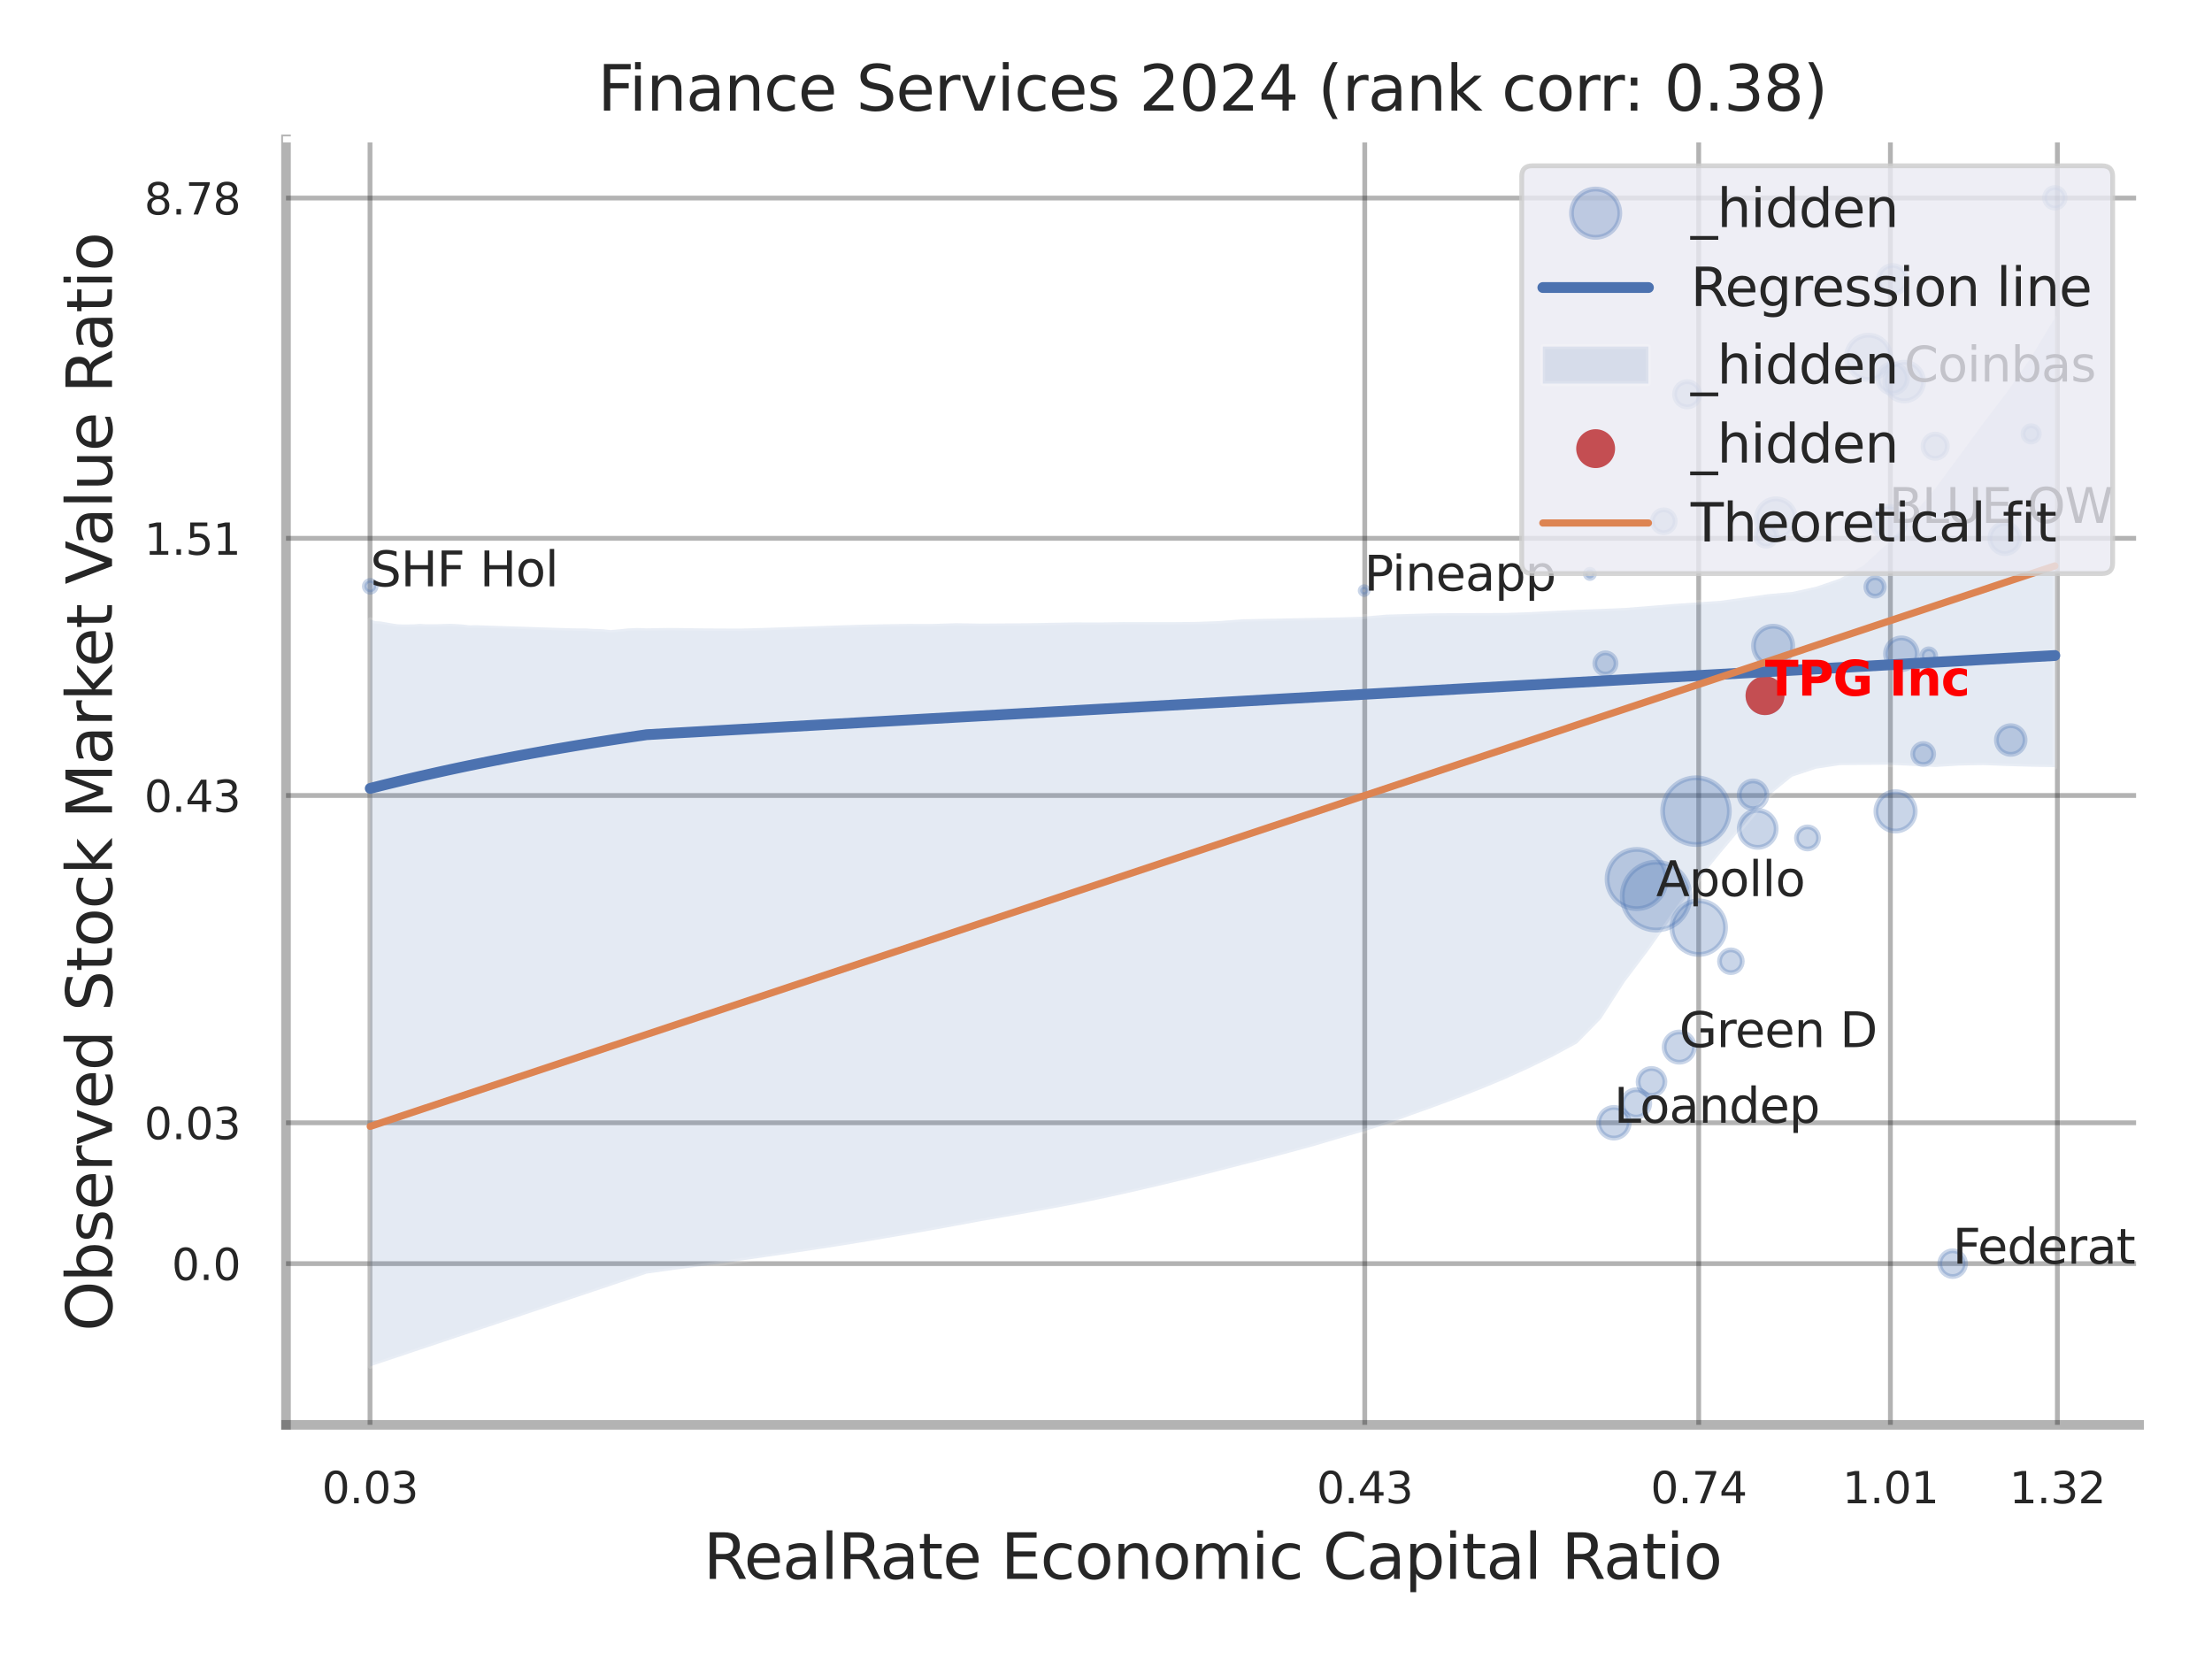 <?xml version="1.0" encoding="utf-8" standalone="no"?>
<!DOCTYPE svg PUBLIC "-//W3C//DTD SVG 1.1//EN"
  "http://www.w3.org/Graphics/SVG/1.1/DTD/svg11.dtd">
<svg xmlns:xlink="http://www.w3.org/1999/xlink" width="460.8pt" height="345.6pt" viewBox="0 0 460.8 345.6" xmlns="http://www.w3.org/2000/svg" version="1.1">
 <defs>
  <style type="text/css">*{stroke-linejoin: round; stroke-linecap: butt}</style>
 </defs>
 <g id="figure_1">
  <g id="patch_1">
   <path d="M 0 345.6 
L 460.8 345.6 
L 460.8 0 
L 0 0 
z
" style="fill: #ffffff"/>
  </g>
  <g id="axes_1">
   <g id="patch_2">
    <path d="M 59.58 296.82 
L 445.609 296.82 
L 445.609 29.04 
L 59.58 29.04 
z
" style="fill: #ffffff"/>
   </g>
   <g id="matplotlib.axis_1">
    <g id="xtick_1">
     <g id="line2d_1">
      <path d="M 77.08 296.82 
L 77.08 29.04 
" clip-path="url(#pc56dde33d6)" style="fill: none; stroke: #000000; stroke-opacity: 0.3; stroke-linecap: round"/>
     </g>
     <g id="text_1">
      <!-- 0.03 -->
      <g style="fill: #262626" transform="translate(67.06 313.159) scale(0.09 -0.09)">
       <defs>
        <path id="DejaVuSans-30" d="M 2034 4250 
Q 1547 4250 1301 3770 
Q 1056 3291 1056 2328 
Q 1056 1369 1301 889 
Q 1547 409 2034 409 
Q 2525 409 2770 889 
Q 3016 1369 3016 2328 
Q 3016 3291 2770 3770 
Q 2525 4250 2034 4250 
z
M 2034 4750 
Q 2819 4750 3233 4129 
Q 3647 3509 3647 2328 
Q 3647 1150 3233 529 
Q 2819 -91 2034 -91 
Q 1250 -91 836 529 
Q 422 1150 422 2328 
Q 422 3509 836 4129 
Q 1250 4750 2034 4750 
z
" transform="scale(0.016)"/>
        <path id="DejaVuSans-2e" d="M 684 794 
L 1344 794 
L 1344 0 
L 684 0 
L 684 794 
z
" transform="scale(0.016)"/>
        <path id="DejaVuSans-33" d="M 2597 2516 
Q 3050 2419 3304 2112 
Q 3559 1806 3559 1356 
Q 3559 666 3084 287 
Q 2609 -91 1734 -91 
Q 1441 -91 1130 -33 
Q 819 25 488 141 
L 488 750 
Q 750 597 1062 519 
Q 1375 441 1716 441 
Q 2309 441 2620 675 
Q 2931 909 2931 1356 
Q 2931 1769 2642 2001 
Q 2353 2234 1838 2234 
L 1294 2234 
L 1294 2753 
L 1863 2753 
Q 2328 2753 2575 2939 
Q 2822 3125 2822 3475 
Q 2822 3834 2567 4026 
Q 2313 4219 1838 4219 
Q 1578 4219 1281 4162 
Q 984 4106 628 3988 
L 628 4550 
Q 988 4650 1302 4700 
Q 1616 4750 1894 4750 
Q 2613 4750 3031 4423 
Q 3450 4097 3450 3541 
Q 3450 3153 3228 2886 
Q 3006 2619 2597 2516 
z
" transform="scale(0.016)"/>
       </defs>
       <use xlink:href="#DejaVuSans-30"/>
       <use xlink:href="#DejaVuSans-2e" transform="translate(63.623 0)"/>
       <use xlink:href="#DejaVuSans-30" transform="translate(95.41 0)"/>
       <use xlink:href="#DejaVuSans-33" transform="translate(159.033 0)"/>
      </g>
     </g>
    </g>
    <g id="xtick_2">
     <g id="line2d_2">
      <path d="M 284.303 296.82 
L 284.303 29.04 
" clip-path="url(#pc56dde33d6)" style="fill: none; stroke: #000000; stroke-opacity: 0.3; stroke-linecap: round"/>
     </g>
     <g id="text_2">
      <!-- 0.43 -->
      <g style="fill: #262626" transform="translate(274.284 313.159) scale(0.09 -0.09)">
       <defs>
        <path id="DejaVuSans-34" d="M 2419 4116 
L 825 1625 
L 2419 1625 
L 2419 4116 
z
M 2253 4666 
L 3047 4666 
L 3047 1625 
L 3713 1625 
L 3713 1100 
L 3047 1100 
L 3047 0 
L 2419 0 
L 2419 1100 
L 313 1100 
L 313 1709 
L 2253 4666 
z
" transform="scale(0.016)"/>
       </defs>
       <use xlink:href="#DejaVuSans-30"/>
       <use xlink:href="#DejaVuSans-2e" transform="translate(63.623 0)"/>
       <use xlink:href="#DejaVuSans-34" transform="translate(95.41 0)"/>
       <use xlink:href="#DejaVuSans-33" transform="translate(159.033 0)"/>
      </g>
     </g>
    </g>
    <g id="xtick_3">
     <g id="line2d_3">
      <path d="M 353.869 296.82 
L 353.869 29.04 
" clip-path="url(#pc56dde33d6)" style="fill: none; stroke: #000000; stroke-opacity: 0.3; stroke-linecap: round"/>
     </g>
     <g id="text_3">
      <!-- 0.74 -->
      <g style="fill: #262626" transform="translate(343.85 313.159) scale(0.09 -0.09)">
       <defs>
        <path id="DejaVuSans-37" d="M 525 4666 
L 3525 4666 
L 3525 4397 
L 1831 0 
L 1172 0 
L 2766 4134 
L 525 4134 
L 525 4666 
z
" transform="scale(0.016)"/>
       </defs>
       <use xlink:href="#DejaVuSans-30"/>
       <use xlink:href="#DejaVuSans-2e" transform="translate(63.623 0)"/>
       <use xlink:href="#DejaVuSans-37" transform="translate(95.41 0)"/>
       <use xlink:href="#DejaVuSans-34" transform="translate(159.033 0)"/>
      </g>
     </g>
    </g>
    <g id="xtick_4">
     <g id="line2d_4">
      <path d="M 393.805 296.82 
L 393.805 29.04 
" clip-path="url(#pc56dde33d6)" style="fill: none; stroke: #000000; stroke-opacity: 0.3; stroke-linecap: round"/>
     </g>
     <g id="text_4">
      <!-- 1.01 -->
      <g style="fill: #262626" transform="translate(383.786 313.159) scale(0.09 -0.09)">
       <defs>
        <path id="DejaVuSans-31" d="M 794 531 
L 1825 531 
L 1825 4091 
L 703 3866 
L 703 4441 
L 1819 4666 
L 2450 4666 
L 2450 531 
L 3481 531 
L 3481 0 
L 794 0 
L 794 531 
z
" transform="scale(0.016)"/>
       </defs>
       <use xlink:href="#DejaVuSans-31"/>
       <use xlink:href="#DejaVuSans-2e" transform="translate(63.623 0)"/>
       <use xlink:href="#DejaVuSans-30" transform="translate(95.41 0)"/>
       <use xlink:href="#DejaVuSans-31" transform="translate(159.033 0)"/>
      </g>
     </g>
    </g>
    <g id="xtick_5">
     <g id="line2d_5">
      <path d="M 428.588 296.82 
L 428.588 29.04 
" clip-path="url(#pc56dde33d6)" style="fill: none; stroke: #000000; stroke-opacity: 0.3; stroke-linecap: round"/>
     </g>
     <g id="text_5">
      <!-- 1.32 -->
      <g style="fill: #262626" transform="translate(418.569 313.159) scale(0.09 -0.09)">
       <defs>
        <path id="DejaVuSans-32" d="M 1228 531 
L 3431 531 
L 3431 0 
L 469 0 
L 469 531 
Q 828 903 1448 1529 
Q 2069 2156 2228 2338 
Q 2531 2678 2651 2914 
Q 2772 3150 2772 3378 
Q 2772 3750 2511 3984 
Q 2250 4219 1831 4219 
Q 1534 4219 1204 4116 
Q 875 4013 500 3803 
L 500 4441 
Q 881 4594 1212 4672 
Q 1544 4750 1819 4750 
Q 2544 4750 2975 4387 
Q 3406 4025 3406 3419 
Q 3406 3131 3298 2873 
Q 3191 2616 2906 2266 
Q 2828 2175 2409 1742 
Q 1991 1309 1228 531 
z
" transform="scale(0.016)"/>
       </defs>
       <use xlink:href="#DejaVuSans-31"/>
       <use xlink:href="#DejaVuSans-2e" transform="translate(63.623 0)"/>
       <use xlink:href="#DejaVuSans-33" transform="translate(95.41 0)"/>
       <use xlink:href="#DejaVuSans-32" transform="translate(159.033 0)"/>
      </g>
     </g>
    </g>
    <g id="xtick_6"/>
    <g id="xtick_7"/>
    <g id="text_6">
     <!-- RealRate Economic Capital Ratio -->
     <g style="fill: #262626" transform="translate(146.541 328.908) scale(0.13 -0.13)">
      <defs>
       <path id="DejaVuSans-52" d="M 2841 2188 
Q 3044 2119 3236 1894 
Q 3428 1669 3622 1275 
L 4263 0 
L 3584 0 
L 2988 1197 
Q 2756 1666 2539 1819 
Q 2322 1972 1947 1972 
L 1259 1972 
L 1259 0 
L 628 0 
L 628 4666 
L 2053 4666 
Q 2853 4666 3247 4331 
Q 3641 3997 3641 3322 
Q 3641 2881 3436 2590 
Q 3231 2300 2841 2188 
z
M 1259 4147 
L 1259 2491 
L 2053 2491 
Q 2509 2491 2742 2702 
Q 2975 2913 2975 3322 
Q 2975 3731 2742 3939 
Q 2509 4147 2053 4147 
L 1259 4147 
z
" transform="scale(0.016)"/>
       <path id="DejaVuSans-65" d="M 3597 1894 
L 3597 1613 
L 953 1613 
Q 991 1019 1311 708 
Q 1631 397 2203 397 
Q 2534 397 2845 478 
Q 3156 559 3463 722 
L 3463 178 
Q 3153 47 2828 -22 
Q 2503 -91 2169 -91 
Q 1331 -91 842 396 
Q 353 884 353 1716 
Q 353 2575 817 3079 
Q 1281 3584 2069 3584 
Q 2775 3584 3186 3129 
Q 3597 2675 3597 1894 
z
M 3022 2063 
Q 3016 2534 2758 2815 
Q 2500 3097 2075 3097 
Q 1594 3097 1305 2825 
Q 1016 2553 972 2059 
L 3022 2063 
z
" transform="scale(0.016)"/>
       <path id="DejaVuSans-61" d="M 2194 1759 
Q 1497 1759 1228 1600 
Q 959 1441 959 1056 
Q 959 750 1161 570 
Q 1363 391 1709 391 
Q 2188 391 2477 730 
Q 2766 1069 2766 1631 
L 2766 1759 
L 2194 1759 
z
M 3341 1997 
L 3341 0 
L 2766 0 
L 2766 531 
Q 2569 213 2275 61 
Q 1981 -91 1556 -91 
Q 1019 -91 701 211 
Q 384 513 384 1019 
Q 384 1609 779 1909 
Q 1175 2209 1959 2209 
L 2766 2209 
L 2766 2266 
Q 2766 2663 2505 2880 
Q 2244 3097 1772 3097 
Q 1472 3097 1187 3025 
Q 903 2953 641 2809 
L 641 3341 
Q 956 3463 1253 3523 
Q 1550 3584 1831 3584 
Q 2591 3584 2966 3190 
Q 3341 2797 3341 1997 
z
" transform="scale(0.016)"/>
       <path id="DejaVuSans-6c" d="M 603 4863 
L 1178 4863 
L 1178 0 
L 603 0 
L 603 4863 
z
" transform="scale(0.016)"/>
       <path id="DejaVuSans-74" d="M 1172 4494 
L 1172 3500 
L 2356 3500 
L 2356 3053 
L 1172 3053 
L 1172 1153 
Q 1172 725 1289 603 
Q 1406 481 1766 481 
L 2356 481 
L 2356 0 
L 1766 0 
Q 1100 0 847 248 
Q 594 497 594 1153 
L 594 3053 
L 172 3053 
L 172 3500 
L 594 3500 
L 594 4494 
L 1172 4494 
z
" transform="scale(0.016)"/>
       <path id="DejaVuSans-20" transform="scale(0.016)"/>
       <path id="DejaVuSans-45" d="M 628 4666 
L 3578 4666 
L 3578 4134 
L 1259 4134 
L 1259 2753 
L 3481 2753 
L 3481 2222 
L 1259 2222 
L 1259 531 
L 3634 531 
L 3634 0 
L 628 0 
L 628 4666 
z
" transform="scale(0.016)"/>
       <path id="DejaVuSans-63" d="M 3122 3366 
L 3122 2828 
Q 2878 2963 2633 3030 
Q 2388 3097 2138 3097 
Q 1578 3097 1268 2742 
Q 959 2388 959 1747 
Q 959 1106 1268 751 
Q 1578 397 2138 397 
Q 2388 397 2633 464 
Q 2878 531 3122 666 
L 3122 134 
Q 2881 22 2623 -34 
Q 2366 -91 2075 -91 
Q 1284 -91 818 406 
Q 353 903 353 1747 
Q 353 2603 823 3093 
Q 1294 3584 2113 3584 
Q 2378 3584 2631 3529 
Q 2884 3475 3122 3366 
z
" transform="scale(0.016)"/>
       <path id="DejaVuSans-6f" d="M 1959 3097 
Q 1497 3097 1228 2736 
Q 959 2375 959 1747 
Q 959 1119 1226 758 
Q 1494 397 1959 397 
Q 2419 397 2687 759 
Q 2956 1122 2956 1747 
Q 2956 2369 2687 2733 
Q 2419 3097 1959 3097 
z
M 1959 3584 
Q 2709 3584 3137 3096 
Q 3566 2609 3566 1747 
Q 3566 888 3137 398 
Q 2709 -91 1959 -91 
Q 1206 -91 779 398 
Q 353 888 353 1747 
Q 353 2609 779 3096 
Q 1206 3584 1959 3584 
z
" transform="scale(0.016)"/>
       <path id="DejaVuSans-6e" d="M 3513 2113 
L 3513 0 
L 2938 0 
L 2938 2094 
Q 2938 2591 2744 2837 
Q 2550 3084 2163 3084 
Q 1697 3084 1428 2787 
Q 1159 2491 1159 1978 
L 1159 0 
L 581 0 
L 581 3500 
L 1159 3500 
L 1159 2956 
Q 1366 3272 1645 3428 
Q 1925 3584 2291 3584 
Q 2894 3584 3203 3211 
Q 3513 2838 3513 2113 
z
" transform="scale(0.016)"/>
       <path id="DejaVuSans-6d" d="M 3328 2828 
Q 3544 3216 3844 3400 
Q 4144 3584 4550 3584 
Q 5097 3584 5394 3201 
Q 5691 2819 5691 2113 
L 5691 0 
L 5113 0 
L 5113 2094 
Q 5113 2597 4934 2840 
Q 4756 3084 4391 3084 
Q 3944 3084 3684 2787 
Q 3425 2491 3425 1978 
L 3425 0 
L 2847 0 
L 2847 2094 
Q 2847 2600 2669 2842 
Q 2491 3084 2119 3084 
Q 1678 3084 1418 2786 
Q 1159 2488 1159 1978 
L 1159 0 
L 581 0 
L 581 3500 
L 1159 3500 
L 1159 2956 
Q 1356 3278 1631 3431 
Q 1906 3584 2284 3584 
Q 2666 3584 2933 3390 
Q 3200 3197 3328 2828 
z
" transform="scale(0.016)"/>
       <path id="DejaVuSans-69" d="M 603 3500 
L 1178 3500 
L 1178 0 
L 603 0 
L 603 3500 
z
M 603 4863 
L 1178 4863 
L 1178 4134 
L 603 4134 
L 603 4863 
z
" transform="scale(0.016)"/>
       <path id="DejaVuSans-43" d="M 4122 4306 
L 4122 3641 
Q 3803 3938 3442 4084 
Q 3081 4231 2675 4231 
Q 1875 4231 1450 3742 
Q 1025 3253 1025 2328 
Q 1025 1406 1450 917 
Q 1875 428 2675 428 
Q 3081 428 3442 575 
Q 3803 722 4122 1019 
L 4122 359 
Q 3791 134 3420 21 
Q 3050 -91 2638 -91 
Q 1578 -91 968 557 
Q 359 1206 359 2328 
Q 359 3453 968 4101 
Q 1578 4750 2638 4750 
Q 3056 4750 3426 4639 
Q 3797 4528 4122 4306 
z
" transform="scale(0.016)"/>
       <path id="DejaVuSans-70" d="M 1159 525 
L 1159 -1331 
L 581 -1331 
L 581 3500 
L 1159 3500 
L 1159 2969 
Q 1341 3281 1617 3432 
Q 1894 3584 2278 3584 
Q 2916 3584 3314 3078 
Q 3713 2572 3713 1747 
Q 3713 922 3314 415 
Q 2916 -91 2278 -91 
Q 1894 -91 1617 61 
Q 1341 213 1159 525 
z
M 3116 1747 
Q 3116 2381 2855 2742 
Q 2594 3103 2138 3103 
Q 1681 3103 1420 2742 
Q 1159 2381 1159 1747 
Q 1159 1113 1420 752 
Q 1681 391 2138 391 
Q 2594 391 2855 752 
Q 3116 1113 3116 1747 
z
" transform="scale(0.016)"/>
      </defs>
      <use xlink:href="#DejaVuSans-52"/>
      <use xlink:href="#DejaVuSans-65" transform="translate(64.982 0)"/>
      <use xlink:href="#DejaVuSans-61" transform="translate(126.506 0)"/>
      <use xlink:href="#DejaVuSans-6c" transform="translate(187.785 0)"/>
      <use xlink:href="#DejaVuSans-52" transform="translate(215.568 0)"/>
      <use xlink:href="#DejaVuSans-61" transform="translate(282.801 0)"/>
      <use xlink:href="#DejaVuSans-74" transform="translate(344.08 0)"/>
      <use xlink:href="#DejaVuSans-65" transform="translate(383.289 0)"/>
      <use xlink:href="#DejaVuSans-20" transform="translate(444.812 0)"/>
      <use xlink:href="#DejaVuSans-45" transform="translate(476.6 0)"/>
      <use xlink:href="#DejaVuSans-63" transform="translate(539.783 0)"/>
      <use xlink:href="#DejaVuSans-6f" transform="translate(594.764 0)"/>
      <use xlink:href="#DejaVuSans-6e" transform="translate(655.945 0)"/>
      <use xlink:href="#DejaVuSans-6f" transform="translate(719.324 0)"/>
      <use xlink:href="#DejaVuSans-6d" transform="translate(780.506 0)"/>
      <use xlink:href="#DejaVuSans-69" transform="translate(877.918 0)"/>
      <use xlink:href="#DejaVuSans-63" transform="translate(905.701 0)"/>
      <use xlink:href="#DejaVuSans-20" transform="translate(960.682 0)"/>
      <use xlink:href="#DejaVuSans-43" transform="translate(992.469 0)"/>
      <use xlink:href="#DejaVuSans-61" transform="translate(1062.293 0)"/>
      <use xlink:href="#DejaVuSans-70" transform="translate(1123.572 0)"/>
      <use xlink:href="#DejaVuSans-69" transform="translate(1187.049 0)"/>
      <use xlink:href="#DejaVuSans-74" transform="translate(1214.832 0)"/>
      <use xlink:href="#DejaVuSans-61" transform="translate(1254.041 0)"/>
      <use xlink:href="#DejaVuSans-6c" transform="translate(1315.32 0)"/>
      <use xlink:href="#DejaVuSans-20" transform="translate(1343.104 0)"/>
      <use xlink:href="#DejaVuSans-52" transform="translate(1374.891 0)"/>
      <use xlink:href="#DejaVuSans-61" transform="translate(1442.123 0)"/>
      <use xlink:href="#DejaVuSans-74" transform="translate(1503.402 0)"/>
      <use xlink:href="#DejaVuSans-69" transform="translate(1542.611 0)"/>
      <use xlink:href="#DejaVuSans-6f" transform="translate(1570.395 0)"/>
     </g>
    </g>
   </g>
   <g id="matplotlib.axis_2">
    <g id="ytick_1">
     <g id="line2d_6">
      <path d="M 59.58 263.239 
L 445.609 263.239 
" clip-path="url(#pc56dde33d6)" style="fill: none; stroke: #000000; stroke-opacity: 0.3; stroke-linecap: round"/>
     </g>
     <g id="text_7">
      <!-- 0.0 -->
      <g style="fill: #262626" transform="translate(35.767 266.658) scale(0.09 -0.09)">
       <use xlink:href="#DejaVuSans-30"/>
       <use xlink:href="#DejaVuSans-2e" transform="translate(63.623 0)"/>
       <use xlink:href="#DejaVuSans-30" transform="translate(95.41 0)"/>
      </g>
     </g>
    </g>
    <g id="ytick_2">
     <g id="line2d_7">
      <path d="M 59.58 233.898 
L 445.609 233.898 
" clip-path="url(#pc56dde33d6)" style="fill: none; stroke: #000000; stroke-opacity: 0.3; stroke-linecap: round"/>
     </g>
     <g id="text_8">
      <!-- 0.03 -->
      <g style="fill: #262626" transform="translate(30.041 237.317) scale(0.09 -0.09)">
       <use xlink:href="#DejaVuSans-30"/>
       <use xlink:href="#DejaVuSans-2e" transform="translate(63.623 0)"/>
       <use xlink:href="#DejaVuSans-30" transform="translate(95.41 0)"/>
       <use xlink:href="#DejaVuSans-33" transform="translate(159.033 0)"/>
      </g>
     </g>
    </g>
    <g id="ytick_3">
     <g id="line2d_8">
      <path d="M 59.58 165.717 
L 445.609 165.717 
" clip-path="url(#pc56dde33d6)" style="fill: none; stroke: #000000; stroke-opacity: 0.3; stroke-linecap: round"/>
     </g>
     <g id="text_9">
      <!-- 0.43 -->
      <g style="fill: #262626" transform="translate(30.041 169.137) scale(0.09 -0.09)">
       <use xlink:href="#DejaVuSans-30"/>
       <use xlink:href="#DejaVuSans-2e" transform="translate(63.623 0)"/>
       <use xlink:href="#DejaVuSans-34" transform="translate(95.41 0)"/>
       <use xlink:href="#DejaVuSans-33" transform="translate(159.033 0)"/>
      </g>
     </g>
    </g>
    <g id="ytick_4">
     <g id="line2d_9">
      <path d="M 59.58 112.141 
L 445.609 112.141 
" clip-path="url(#pc56dde33d6)" style="fill: none; stroke: #000000; stroke-opacity: 0.3; stroke-linecap: round"/>
     </g>
     <g id="text_10">
      <!-- 1.51 -->
      <g style="fill: #262626" transform="translate(30.041 115.56) scale(0.09 -0.09)">
       <defs>
        <path id="DejaVuSans-35" d="M 691 4666 
L 3169 4666 
L 3169 4134 
L 1269 4134 
L 1269 2991 
Q 1406 3038 1543 3061 
Q 1681 3084 1819 3084 
Q 2600 3084 3056 2656 
Q 3513 2228 3513 1497 
Q 3513 744 3044 326 
Q 2575 -91 1722 -91 
Q 1428 -91 1123 -41 
Q 819 9 494 109 
L 494 744 
Q 775 591 1075 516 
Q 1375 441 1709 441 
Q 2250 441 2565 725 
Q 2881 1009 2881 1497 
Q 2881 1984 2565 2268 
Q 2250 2553 1709 2553 
Q 1456 2553 1204 2497 
Q 953 2441 691 2322 
L 691 4666 
z
" transform="scale(0.016)"/>
       </defs>
       <use xlink:href="#DejaVuSans-31"/>
       <use xlink:href="#DejaVuSans-2e" transform="translate(63.623 0)"/>
       <use xlink:href="#DejaVuSans-35" transform="translate(95.41 0)"/>
       <use xlink:href="#DejaVuSans-31" transform="translate(159.033 0)"/>
      </g>
     </g>
    </g>
    <g id="ytick_5">
     <g id="line2d_10">
      <path d="M 59.58 41.259 
L 445.609 41.259 
" clip-path="url(#pc56dde33d6)" style="fill: none; stroke: #000000; stroke-opacity: 0.3; stroke-linecap: round"/>
     </g>
     <g id="text_11">
      <!-- 8.78 -->
      <g style="fill: #262626" transform="translate(30.041 44.678) scale(0.09 -0.09)">
       <defs>
        <path id="DejaVuSans-38" d="M 2034 2216 
Q 1584 2216 1326 1975 
Q 1069 1734 1069 1313 
Q 1069 891 1326 650 
Q 1584 409 2034 409 
Q 2484 409 2743 651 
Q 3003 894 3003 1313 
Q 3003 1734 2745 1975 
Q 2488 2216 2034 2216 
z
M 1403 2484 
Q 997 2584 770 2862 
Q 544 3141 544 3541 
Q 544 4100 942 4425 
Q 1341 4750 2034 4750 
Q 2731 4750 3128 4425 
Q 3525 4100 3525 3541 
Q 3525 3141 3298 2862 
Q 3072 2584 2669 2484 
Q 3125 2378 3379 2068 
Q 3634 1759 3634 1313 
Q 3634 634 3220 271 
Q 2806 -91 2034 -91 
Q 1263 -91 848 271 
Q 434 634 434 1313 
Q 434 1759 690 2068 
Q 947 2378 1403 2484 
z
M 1172 3481 
Q 1172 3119 1398 2916 
Q 1625 2713 2034 2713 
Q 2441 2713 2670 2916 
Q 2900 3119 2900 3481 
Q 2900 3844 2670 4047 
Q 2441 4250 2034 4250 
Q 1625 4250 1398 4047 
Q 1172 3844 1172 3481 
z
" transform="scale(0.016)"/>
       </defs>
       <use xlink:href="#DejaVuSans-38"/>
       <use xlink:href="#DejaVuSans-2e" transform="translate(63.623 0)"/>
       <use xlink:href="#DejaVuSans-37" transform="translate(95.41 0)"/>
       <use xlink:href="#DejaVuSans-38" transform="translate(159.033 0)"/>
      </g>
     </g>
    </g>
    <g id="ytick_6"/>
    <g id="ytick_7"/>
    <g id="ytick_8"/>
    <g id="ytick_9"/>
    <g id="text_12">
     <!-- Observed Stock Market Value Ratio -->
     <g style="fill: #262626" transform="translate(23.337 277.332) rotate(-90) scale(0.13 -0.13)">
      <defs>
       <path id="DejaVuSans-4f" d="M 2522 4238 
Q 1834 4238 1429 3725 
Q 1025 3213 1025 2328 
Q 1025 1447 1429 934 
Q 1834 422 2522 422 
Q 3209 422 3611 934 
Q 4013 1447 4013 2328 
Q 4013 3213 3611 3725 
Q 3209 4238 2522 4238 
z
M 2522 4750 
Q 3503 4750 4090 4092 
Q 4678 3434 4678 2328 
Q 4678 1225 4090 567 
Q 3503 -91 2522 -91 
Q 1538 -91 948 565 
Q 359 1222 359 2328 
Q 359 3434 948 4092 
Q 1538 4750 2522 4750 
z
" transform="scale(0.016)"/>
       <path id="DejaVuSans-62" d="M 3116 1747 
Q 3116 2381 2855 2742 
Q 2594 3103 2138 3103 
Q 1681 3103 1420 2742 
Q 1159 2381 1159 1747 
Q 1159 1113 1420 752 
Q 1681 391 2138 391 
Q 2594 391 2855 752 
Q 3116 1113 3116 1747 
z
M 1159 2969 
Q 1341 3281 1617 3432 
Q 1894 3584 2278 3584 
Q 2916 3584 3314 3078 
Q 3713 2572 3713 1747 
Q 3713 922 3314 415 
Q 2916 -91 2278 -91 
Q 1894 -91 1617 61 
Q 1341 213 1159 525 
L 1159 0 
L 581 0 
L 581 4863 
L 1159 4863 
L 1159 2969 
z
" transform="scale(0.016)"/>
       <path id="DejaVuSans-73" d="M 2834 3397 
L 2834 2853 
Q 2591 2978 2328 3040 
Q 2066 3103 1784 3103 
Q 1356 3103 1142 2972 
Q 928 2841 928 2578 
Q 928 2378 1081 2264 
Q 1234 2150 1697 2047 
L 1894 2003 
Q 2506 1872 2764 1633 
Q 3022 1394 3022 966 
Q 3022 478 2636 193 
Q 2250 -91 1575 -91 
Q 1294 -91 989 -36 
Q 684 19 347 128 
L 347 722 
Q 666 556 975 473 
Q 1284 391 1588 391 
Q 1994 391 2212 530 
Q 2431 669 2431 922 
Q 2431 1156 2273 1281 
Q 2116 1406 1581 1522 
L 1381 1569 
Q 847 1681 609 1914 
Q 372 2147 372 2553 
Q 372 3047 722 3315 
Q 1072 3584 1716 3584 
Q 2034 3584 2315 3537 
Q 2597 3491 2834 3397 
z
" transform="scale(0.016)"/>
       <path id="DejaVuSans-72" d="M 2631 2963 
Q 2534 3019 2420 3045 
Q 2306 3072 2169 3072 
Q 1681 3072 1420 2755 
Q 1159 2438 1159 1844 
L 1159 0 
L 581 0 
L 581 3500 
L 1159 3500 
L 1159 2956 
Q 1341 3275 1631 3429 
Q 1922 3584 2338 3584 
Q 2397 3584 2469 3576 
Q 2541 3569 2628 3553 
L 2631 2963 
z
" transform="scale(0.016)"/>
       <path id="DejaVuSans-76" d="M 191 3500 
L 800 3500 
L 1894 563 
L 2988 3500 
L 3597 3500 
L 2284 0 
L 1503 0 
L 191 3500 
z
" transform="scale(0.016)"/>
       <path id="DejaVuSans-64" d="M 2906 2969 
L 2906 4863 
L 3481 4863 
L 3481 0 
L 2906 0 
L 2906 525 
Q 2725 213 2448 61 
Q 2172 -91 1784 -91 
Q 1150 -91 751 415 
Q 353 922 353 1747 
Q 353 2572 751 3078 
Q 1150 3584 1784 3584 
Q 2172 3584 2448 3432 
Q 2725 3281 2906 2969 
z
M 947 1747 
Q 947 1113 1208 752 
Q 1469 391 1925 391 
Q 2381 391 2643 752 
Q 2906 1113 2906 1747 
Q 2906 2381 2643 2742 
Q 2381 3103 1925 3103 
Q 1469 3103 1208 2742 
Q 947 2381 947 1747 
z
" transform="scale(0.016)"/>
       <path id="DejaVuSans-53" d="M 3425 4513 
L 3425 3897 
Q 3066 4069 2747 4153 
Q 2428 4238 2131 4238 
Q 1616 4238 1336 4038 
Q 1056 3838 1056 3469 
Q 1056 3159 1242 3001 
Q 1428 2844 1947 2747 
L 2328 2669 
Q 3034 2534 3370 2195 
Q 3706 1856 3706 1288 
Q 3706 609 3251 259 
Q 2797 -91 1919 -91 
Q 1588 -91 1214 -16 
Q 841 59 441 206 
L 441 856 
Q 825 641 1194 531 
Q 1563 422 1919 422 
Q 2459 422 2753 634 
Q 3047 847 3047 1241 
Q 3047 1584 2836 1778 
Q 2625 1972 2144 2069 
L 1759 2144 
Q 1053 2284 737 2584 
Q 422 2884 422 3419 
Q 422 4038 858 4394 
Q 1294 4750 2059 4750 
Q 2388 4750 2728 4690 
Q 3069 4631 3425 4513 
z
" transform="scale(0.016)"/>
       <path id="DejaVuSans-6b" d="M 581 4863 
L 1159 4863 
L 1159 1991 
L 2875 3500 
L 3609 3500 
L 1753 1863 
L 3688 0 
L 2938 0 
L 1159 1709 
L 1159 0 
L 581 0 
L 581 4863 
z
" transform="scale(0.016)"/>
       <path id="DejaVuSans-4d" d="M 628 4666 
L 1569 4666 
L 2759 1491 
L 3956 4666 
L 4897 4666 
L 4897 0 
L 4281 0 
L 4281 4097 
L 3078 897 
L 2444 897 
L 1241 4097 
L 1241 0 
L 628 0 
L 628 4666 
z
" transform="scale(0.016)"/>
       <path id="DejaVuSans-56" d="M 1831 0 
L 50 4666 
L 709 4666 
L 2188 738 
L 3669 4666 
L 4325 4666 
L 2547 0 
L 1831 0 
z
" transform="scale(0.016)"/>
       <path id="DejaVuSans-75" d="M 544 1381 
L 544 3500 
L 1119 3500 
L 1119 1403 
Q 1119 906 1312 657 
Q 1506 409 1894 409 
Q 2359 409 2629 706 
Q 2900 1003 2900 1516 
L 2900 3500 
L 3475 3500 
L 3475 0 
L 2900 0 
L 2900 538 
Q 2691 219 2414 64 
Q 2138 -91 1772 -91 
Q 1169 -91 856 284 
Q 544 659 544 1381 
z
M 1991 3584 
L 1991 3584 
z
" transform="scale(0.016)"/>
      </defs>
      <use xlink:href="#DejaVuSans-4f"/>
      <use xlink:href="#DejaVuSans-62" transform="translate(78.711 0)"/>
      <use xlink:href="#DejaVuSans-73" transform="translate(142.188 0)"/>
      <use xlink:href="#DejaVuSans-65" transform="translate(194.287 0)"/>
      <use xlink:href="#DejaVuSans-72" transform="translate(255.811 0)"/>
      <use xlink:href="#DejaVuSans-76" transform="translate(296.924 0)"/>
      <use xlink:href="#DejaVuSans-65" transform="translate(356.104 0)"/>
      <use xlink:href="#DejaVuSans-64" transform="translate(417.627 0)"/>
      <use xlink:href="#DejaVuSans-20" transform="translate(481.104 0)"/>
      <use xlink:href="#DejaVuSans-53" transform="translate(512.891 0)"/>
      <use xlink:href="#DejaVuSans-74" transform="translate(576.367 0)"/>
      <use xlink:href="#DejaVuSans-6f" transform="translate(615.576 0)"/>
      <use xlink:href="#DejaVuSans-63" transform="translate(676.758 0)"/>
      <use xlink:href="#DejaVuSans-6b" transform="translate(731.738 0)"/>
      <use xlink:href="#DejaVuSans-20" transform="translate(789.648 0)"/>
      <use xlink:href="#DejaVuSans-4d" transform="translate(821.436 0)"/>
      <use xlink:href="#DejaVuSans-61" transform="translate(907.715 0)"/>
      <use xlink:href="#DejaVuSans-72" transform="translate(968.994 0)"/>
      <use xlink:href="#DejaVuSans-6b" transform="translate(1010.107 0)"/>
      <use xlink:href="#DejaVuSans-65" transform="translate(1064.393 0)"/>
      <use xlink:href="#DejaVuSans-74" transform="translate(1125.916 0)"/>
      <use xlink:href="#DejaVuSans-20" transform="translate(1165.125 0)"/>
      <use xlink:href="#DejaVuSans-56" transform="translate(1196.912 0)"/>
      <use xlink:href="#DejaVuSans-61" transform="translate(1257.57 0)"/>
      <use xlink:href="#DejaVuSans-6c" transform="translate(1318.85 0)"/>
      <use xlink:href="#DejaVuSans-75" transform="translate(1346.633 0)"/>
      <use xlink:href="#DejaVuSans-65" transform="translate(1410.012 0)"/>
      <use xlink:href="#DejaVuSans-20" transform="translate(1471.535 0)"/>
      <use xlink:href="#DejaVuSans-52" transform="translate(1503.322 0)"/>
      <use xlink:href="#DejaVuSans-61" transform="translate(1570.555 0)"/>
      <use xlink:href="#DejaVuSans-74" transform="translate(1631.834 0)"/>
      <use xlink:href="#DejaVuSans-69" transform="translate(1671.043 0)"/>
      <use xlink:href="#DejaVuSans-6f" transform="translate(1698.826 0)"/>
     </g>
    </g>
   </g>
   <g id="PathCollection_1">
    <path d="M 360.575 202.617 
C 361.204 202.617 361.807 202.367 362.252 201.923 
C 362.697 201.478 362.947 200.874 362.947 200.245 
C 362.947 199.616 362.697 199.013 362.252 198.568 
C 361.807 198.123 361.204 197.873 360.575 197.873 
C 359.945 197.873 359.342 198.123 358.897 198.568 
C 358.452 199.013 358.202 199.616 358.202 200.245 
C 358.202 200.874 358.452 201.478 358.897 201.923 
C 359.342 202.367 359.945 202.617 360.575 202.617 
z
" clip-path="url(#pc56dde33d6)" style="fill: #4c72b0; fill-opacity: 0.3; stroke: #4c72b0; stroke-opacity: 0.3"/>
    <path d="M 340.947 189.288 
C 342.582 189.288 344.151 188.638 345.308 187.481 
C 346.465 186.324 347.115 184.755 347.115 183.12 
C 347.115 181.484 346.465 179.915 345.308 178.758 
C 344.151 177.602 342.582 176.952 340.947 176.952 
C 339.311 176.952 337.742 177.602 336.585 178.758 
C 335.429 179.915 334.779 181.484 334.779 183.12 
C 334.779 184.755 335.429 186.324 336.585 187.481 
C 337.742 188.638 339.311 189.288 340.947 189.288 
z
" clip-path="url(#pc56dde33d6)" style="fill: #4c72b0; fill-opacity: 0.3; stroke: #4c72b0; stroke-opacity: 0.3"/>
    <path d="M 365.196 168.452 
C 365.96 168.452 366.694 168.148 367.235 167.607 
C 367.776 167.067 368.08 166.333 368.08 165.568 
C 368.08 164.803 367.776 164.07 367.235 163.529 
C 366.694 162.988 365.96 162.684 365.196 162.684 
C 364.431 162.684 363.697 162.988 363.156 163.529 
C 362.615 164.07 362.311 164.803 362.311 165.568 
C 362.311 166.333 362.615 167.067 363.156 167.607 
C 363.697 168.148 364.431 168.452 365.196 168.452 
z
" clip-path="url(#pc56dde33d6)" style="fill: #4c72b0; fill-opacity: 0.3; stroke: #4c72b0; stroke-opacity: 0.3"/>
    <path d="M 344.039 228.169 
C 344.78 228.169 345.491 227.874 346.015 227.35 
C 346.54 226.826 346.834 226.115 346.834 225.373 
C 346.834 224.632 346.54 223.921 346.015 223.397 
C 345.491 222.873 344.78 222.578 344.039 222.578 
C 343.297 222.578 342.586 222.873 342.062 223.397 
C 341.538 223.921 341.243 224.632 341.243 225.373 
C 341.243 226.115 341.538 226.826 342.062 227.35 
C 342.586 227.874 343.297 228.169 344.039 228.169 
z
" clip-path="url(#pc56dde33d6)" style="fill: #4c72b0; fill-opacity: 0.3; stroke: #4c72b0; stroke-opacity: 0.3"/>
    <path d="M 423.127 92.075 
C 423.577 92.075 424.009 91.897 424.328 91.578 
C 424.646 91.26 424.825 90.828 424.825 90.377 
C 424.825 89.927 424.646 89.495 424.328 89.177 
C 424.009 88.858 423.577 88.679 423.127 88.679 
C 422.677 88.679 422.245 88.858 421.927 89.177 
C 421.608 89.495 421.429 89.927 421.429 90.377 
C 421.429 90.828 421.608 91.26 421.927 91.578 
C 422.245 91.897 422.677 92.075 423.127 92.075 
z
" clip-path="url(#pc56dde33d6)" style="fill: #4c72b0; fill-opacity: 0.3; stroke: #4c72b0; stroke-opacity: 0.3"/>
    <path d="M 394.883 173.117 
C 395.971 173.117 397.014 172.685 397.783 171.916 
C 398.551 171.147 398.983 170.104 398.983 169.017 
C 398.983 167.929 398.551 166.886 397.783 166.118 
C 397.014 165.349 395.971 164.917 394.883 164.917 
C 393.796 164.917 392.753 165.349 391.984 166.118 
C 391.215 166.886 390.783 167.929 390.783 169.017 
C 390.783 170.104 391.215 171.147 391.984 171.916 
C 392.753 172.685 393.796 173.117 394.883 173.117 
z
" clip-path="url(#pc56dde33d6)" style="fill: #4c72b0; fill-opacity: 0.3; stroke: #4c72b0; stroke-opacity: 0.3"/>
    <path d="M 366.16 176.517 
C 367.181 176.517 368.159 176.112 368.881 175.39 
C 369.602 174.669 370.008 173.69 370.008 172.67 
C 370.008 171.649 369.602 170.671 368.881 169.949 
C 368.159 169.228 367.181 168.822 366.16 168.822 
C 365.14 168.822 364.161 169.228 363.44 169.949 
C 362.719 170.671 362.313 171.649 362.313 172.67 
C 362.313 173.69 362.719 174.669 363.44 175.39 
C 364.161 176.112 365.14 176.517 366.16 176.517 
z
" clip-path="url(#pc56dde33d6)" style="fill: #4c72b0; fill-opacity: 0.3; stroke: #4c72b0; stroke-opacity: 0.3"/>
    <path d="M 396.097 139.504 
C 396.975 139.504 397.817 139.155 398.437 138.534 
C 399.058 137.914 399.407 137.072 399.407 136.194 
C 399.407 135.316 399.058 134.474 398.437 133.854 
C 397.817 133.233 396.975 132.884 396.097 132.884 
C 395.219 132.884 394.377 133.233 393.757 133.854 
C 393.136 134.474 392.787 135.316 392.787 136.194 
C 392.787 137.072 393.136 137.914 393.757 138.534 
C 394.377 139.155 395.219 139.504 396.097 139.504 
z
" clip-path="url(#pc56dde33d6)" style="fill: #4c72b0; fill-opacity: 0.3; stroke: #4c72b0; stroke-opacity: 0.3"/>
    <path d="M 406.771 265.923 
C 407.483 265.923 408.165 265.64 408.668 265.137 
C 409.171 264.634 409.454 263.952 409.454 263.241 
C 409.454 262.529 409.171 261.847 408.668 261.344 
C 408.165 260.841 407.483 260.559 406.771 260.559 
C 406.06 260.559 405.378 260.841 404.875 261.344 
C 404.372 261.847 404.089 262.529 404.089 263.241 
C 404.089 263.952 404.372 264.634 404.875 265.137 
C 405.378 265.64 406.06 265.923 406.771 265.923 
z
" clip-path="url(#pc56dde33d6)" style="fill: #4c72b0; fill-opacity: 0.3; stroke: #4c72b0; stroke-opacity: 0.3"/>
    <path d="M 401.794 138.042 
C 402.176 138.042 402.542 137.891 402.812 137.62 
C 403.083 137.35 403.234 136.984 403.234 136.602 
C 403.234 136.22 403.083 135.853 402.812 135.583 
C 402.542 135.313 402.176 135.161 401.794 135.161 
C 401.412 135.161 401.045 135.313 400.775 135.583 
C 400.505 135.853 400.353 136.22 400.353 136.602 
C 400.353 136.984 400.505 137.35 400.775 137.62 
C 401.045 137.891 401.412 138.042 401.794 138.042 
z
" clip-path="url(#pc56dde33d6)" style="fill: #4c72b0; fill-opacity: 0.3; stroke: #4c72b0; stroke-opacity: 0.3"/>
    <path d="M 369.961 112.067 
C 371.043 112.067 372.081 111.637 372.846 110.872 
C 373.611 110.107 374.04 109.069 374.04 107.987 
C 374.04 106.905 373.611 105.868 372.846 105.103 
C 372.081 104.338 371.043 103.908 369.961 103.908 
C 368.879 103.908 367.841 104.338 367.076 105.103 
C 366.311 105.868 365.881 106.905 365.881 107.987 
C 365.881 109.069 366.311 110.107 367.076 110.872 
C 367.841 111.637 368.879 112.067 369.961 112.067 
z
" clip-path="url(#pc56dde33d6)" style="fill: #4c72b0; fill-opacity: 0.3; stroke: #4c72b0; stroke-opacity: 0.3"/>
    <path d="M 417.662 115.325 
C 418.496 115.325 419.295 114.994 419.884 114.405 
C 420.473 113.816 420.804 113.016 420.804 112.183 
C 420.804 111.35 420.473 110.55 419.884 109.961 
C 419.295 109.372 418.496 109.041 417.662 109.041 
C 416.829 109.041 416.03 109.372 415.441 109.961 
C 414.851 110.55 414.52 111.35 414.52 112.183 
C 414.52 113.016 414.851 113.816 415.441 114.405 
C 416.03 114.994 416.829 115.325 417.662 115.325 
z
" clip-path="url(#pc56dde33d6)" style="fill: #4c72b0; fill-opacity: 0.3; stroke: #4c72b0; stroke-opacity: 0.3"/>
    <path d="M 428.062 43.362 
C 428.633 43.362 429.18 43.135 429.583 42.732 
C 429.986 42.329 430.213 41.782 430.213 41.212 
C 430.213 40.642 429.986 40.095 429.583 39.691 
C 429.18 39.288 428.633 39.062 428.062 39.062 
C 427.492 39.062 426.945 39.288 426.542 39.691 
C 426.139 40.095 425.912 40.642 425.912 41.212 
C 425.912 41.782 426.139 42.329 426.542 42.732 
C 426.945 43.135 427.492 43.362 428.062 43.362 
z
" clip-path="url(#pc56dde33d6)" style="fill: #4c72b0; fill-opacity: 0.3; stroke: #4c72b0; stroke-opacity: 0.3"/>
    <path d="M 394.272 61.213 
C 395.054 61.213 395.805 60.902 396.359 60.349 
C 396.912 59.795 397.224 59.044 397.224 58.261 
C 397.224 57.478 396.912 56.727 396.359 56.174 
C 395.805 55.62 395.054 55.309 394.272 55.309 
C 393.489 55.309 392.738 55.62 392.184 56.174 
C 391.631 56.727 391.32 57.478 391.32 58.261 
C 391.32 59.044 391.631 59.795 392.184 60.349 
C 392.738 60.902 393.489 61.213 394.272 61.213 
z
" clip-path="url(#pc56dde33d6)" style="fill: #4c72b0; fill-opacity: 0.3; stroke: #4c72b0; stroke-opacity: 0.3"/>
    <path d="M 394.253 81.932 
C 395.069 81.932 395.852 81.608 396.429 81.031 
C 397.006 80.454 397.33 79.672 397.33 78.856 
C 397.33 78.04 397.006 77.258 396.429 76.681 
C 395.852 76.104 395.069 75.78 394.253 75.78 
C 393.438 75.78 392.655 76.104 392.078 76.681 
C 391.501 77.258 391.177 78.04 391.177 78.856 
C 391.177 79.672 391.501 80.454 392.078 81.031 
C 392.655 81.608 393.438 81.932 394.253 81.932 
z
" clip-path="url(#pc56dde33d6)" style="fill: #4c72b0; fill-opacity: 0.3; stroke: #4c72b0; stroke-opacity: 0.3"/>
    <path d="M 349.824 221.277 
C 350.658 221.277 351.459 220.945 352.049 220.355 
C 352.639 219.765 352.97 218.965 352.97 218.131 
C 352.97 217.297 352.639 216.496 352.049 215.906 
C 351.459 215.316 350.658 214.985 349.824 214.985 
C 348.99 214.985 348.19 215.316 347.6 215.906 
C 347.01 216.496 346.678 217.297 346.678 218.131 
C 346.678 218.965 347.01 219.765 347.6 220.355 
C 348.19 220.945 348.99 221.277 349.824 221.277 
z
" clip-path="url(#pc56dde33d6)" style="fill: #4c72b0; fill-opacity: 0.3; stroke: #4c72b0; stroke-opacity: 0.3"/>
    <path d="M 389.24 79.042 
C 390.463 79.042 391.636 78.556 392.501 77.691 
C 393.366 76.826 393.852 75.653 393.852 74.429 
C 393.852 73.206 393.366 72.033 392.501 71.168 
C 391.636 70.303 390.463 69.817 389.24 69.817 
C 388.016 69.817 386.843 70.303 385.978 71.168 
C 385.113 72.033 384.627 73.206 384.627 74.429 
C 384.627 75.653 385.113 76.826 385.978 77.691 
C 386.843 78.556 388.016 79.042 389.24 79.042 
z
" clip-path="url(#pc56dde33d6)" style="fill: #4c72b0; fill-opacity: 0.3; stroke: #4c72b0; stroke-opacity: 0.3"/>
    <path d="M 418.876 157.141 
C 419.668 157.141 420.427 156.826 420.987 156.267 
C 421.546 155.707 421.861 154.948 421.861 154.156 
C 421.861 153.364 421.546 152.605 420.987 152.045 
C 420.427 151.485 419.668 151.171 418.876 151.171 
C 418.084 151.171 417.325 151.485 416.765 152.045 
C 416.205 152.605 415.891 153.364 415.891 154.156 
C 415.891 154.948 416.205 155.707 416.765 156.267 
C 417.325 156.826 418.084 157.141 418.876 157.141 
z
" clip-path="url(#pc56dde33d6)" style="fill: #4c72b0; fill-opacity: 0.3; stroke: #4c72b0; stroke-opacity: 0.3"/>
    <path d="M 353.311 175.927 
C 355.155 175.927 356.923 175.195 358.226 173.891 
C 359.53 172.588 360.262 170.82 360.262 168.976 
C 360.262 167.133 359.53 165.365 358.226 164.062 
C 356.923 162.758 355.155 162.026 353.311 162.026 
C 351.468 162.026 349.7 162.758 348.397 164.062 
C 347.093 165.365 346.361 167.133 346.361 168.976 
C 346.361 170.82 347.093 172.588 348.397 173.891 
C 349.7 175.195 351.468 175.927 353.311 175.927 
z
" clip-path="url(#pc56dde33d6)" style="fill: #4c72b0; fill-opacity: 0.3; stroke: #4c72b0; stroke-opacity: 0.3"/>
    <path d="M 403.132 95.494 
C 403.805 95.494 404.451 95.227 404.927 94.751 
C 405.402 94.275 405.67 93.63 405.67 92.957 
C 405.67 92.284 405.402 91.638 404.927 91.162 
C 404.451 90.687 403.805 90.419 403.132 90.419 
C 402.459 90.419 401.814 90.687 401.338 91.162 
C 400.862 91.638 400.595 92.284 400.595 92.957 
C 400.595 93.63 400.862 94.275 401.338 94.751 
C 401.814 95.227 402.459 95.494 403.132 95.494 
z
" clip-path="url(#pc56dde33d6)" style="fill: #4c72b0; fill-opacity: 0.3; stroke: #4c72b0; stroke-opacity: 0.3"/>
    <path d="M 369.373 138.618 
C 370.457 138.618 371.496 138.187 372.263 137.421 
C 373.029 136.655 373.459 135.616 373.459 134.532 
C 373.459 133.448 373.029 132.409 372.263 131.643 
C 371.496 130.877 370.457 130.446 369.373 130.446 
C 368.29 130.446 367.25 130.877 366.484 131.643 
C 365.718 132.409 365.288 133.448 365.288 134.532 
C 365.288 135.616 365.718 136.655 366.484 137.421 
C 367.25 138.187 368.29 138.618 369.373 138.618 
z
" clip-path="url(#pc56dde33d6)" style="fill: #4c72b0; fill-opacity: 0.3; stroke: #4c72b0; stroke-opacity: 0.3"/>
    <path d="M 340.824 232.715 
C 341.58 232.715 342.304 232.415 342.838 231.881 
C 343.372 231.347 343.672 230.623 343.672 229.867 
C 343.672 229.112 343.372 228.388 342.838 227.854 
C 342.304 227.32 341.58 227.02 340.824 227.02 
C 340.069 227.02 339.345 227.32 338.811 227.854 
C 338.277 228.388 337.977 229.112 337.977 229.867 
C 337.977 230.623 338.277 231.347 338.811 231.881 
C 339.345 232.415 340.069 232.715 340.824 232.715 
z
" clip-path="url(#pc56dde33d6)" style="fill: #4c72b0; fill-opacity: 0.3; stroke: #4c72b0; stroke-opacity: 0.3"/>
    <path d="M 353.876 198.828 
C 355.357 198.828 356.778 198.24 357.825 197.192 
C 358.873 196.145 359.461 194.724 359.461 193.243 
C 359.461 191.761 358.873 190.34 357.825 189.293 
C 356.778 188.246 355.357 187.657 353.876 187.657 
C 352.394 187.657 350.974 188.246 349.926 189.293 
C 348.879 190.34 348.29 191.761 348.29 193.243 
C 348.29 194.724 348.879 196.145 349.926 197.192 
C 350.974 198.24 352.394 198.828 353.876 198.828 
z
" clip-path="url(#pc56dde33d6)" style="fill: #4c72b0; fill-opacity: 0.3; stroke: #4c72b0; stroke-opacity: 0.3"/>
    <path d="M 351.469 84.775 
C 352.169 84.775 352.84 84.497 353.335 84.002 
C 353.83 83.508 354.108 82.836 354.108 82.137 
C 354.108 81.437 353.83 80.766 353.335 80.271 
C 352.84 79.776 352.169 79.498 351.469 79.498 
C 350.769 79.498 350.098 79.776 349.603 80.271 
C 349.109 80.766 348.831 81.437 348.831 82.137 
C 348.831 82.836 349.109 83.508 349.603 84.002 
C 350.098 84.497 350.769 84.775 351.469 84.775 
z
" clip-path="url(#pc56dde33d6)" style="fill: #4c72b0; fill-opacity: 0.3; stroke: #4c72b0; stroke-opacity: 0.3"/>
    <path d="M 396.678 83.522 
C 397.748 83.522 398.775 83.097 399.532 82.34 
C 400.289 81.583 400.714 80.557 400.714 79.486 
C 400.714 78.416 400.289 77.389 399.532 76.633 
C 398.775 75.876 397.748 75.45 396.678 75.45 
C 395.608 75.45 394.581 75.876 393.824 76.633 
C 393.067 77.389 392.642 78.416 392.642 79.486 
C 392.642 80.557 393.067 81.583 393.824 82.34 
C 394.581 83.097 395.608 83.522 396.678 83.522 
z
" clip-path="url(#pc56dde33d6)" style="fill: #4c72b0; fill-opacity: 0.3; stroke: #4c72b0; stroke-opacity: 0.3"/>
    <path d="M 331.202 120.506 
C 331.455 120.506 331.698 120.406 331.876 120.227 
C 332.055 120.049 332.155 119.806 332.155 119.553 
C 332.155 119.301 332.055 119.058 331.876 118.879 
C 331.698 118.701 331.455 118.6 331.202 118.6 
C 330.95 118.6 330.707 118.701 330.528 118.879 
C 330.35 119.058 330.249 119.301 330.249 119.553 
C 330.249 119.806 330.35 120.049 330.528 120.227 
C 330.707 120.406 330.95 120.506 331.202 120.506 
z
" clip-path="url(#pc56dde33d6)" style="fill: #4c72b0; fill-opacity: 0.3; stroke: #4c72b0; stroke-opacity: 0.3"/>
    <path d="M 367.914 113.798 
C 368.497 113.798 369.056 113.566 369.468 113.154 
C 369.881 112.742 370.112 112.183 370.112 111.6 
C 370.112 111.017 369.881 110.457 369.468 110.045 
C 369.056 109.633 368.497 109.401 367.914 109.401 
C 367.331 109.401 366.772 109.633 366.359 110.045 
C 365.947 110.457 365.715 111.017 365.715 111.6 
C 365.715 112.183 365.947 112.742 366.359 113.154 
C 366.772 113.566 367.331 113.798 367.914 113.798 
z
" clip-path="url(#pc56dde33d6)" style="fill: #4c72b0; fill-opacity: 0.3; stroke: #4c72b0; stroke-opacity: 0.3"/>
    <path d="M 346.588 110.972 
C 347.222 110.972 347.83 110.72 348.278 110.272 
C 348.727 109.824 348.979 109.216 348.979 108.582 
C 348.979 107.948 348.727 107.34 348.278 106.891 
C 347.83 106.443 347.222 106.191 346.588 106.191 
C 345.954 106.191 345.346 106.443 344.898 106.891 
C 344.449 107.34 344.197 107.948 344.197 108.582 
C 344.197 109.216 344.449 109.824 344.898 110.272 
C 345.346 110.72 345.954 110.972 346.588 110.972 
z
" clip-path="url(#pc56dde33d6)" style="fill: #4c72b0; fill-opacity: 0.3; stroke: #4c72b0; stroke-opacity: 0.3"/>
    <path d="M 390.609 124.191 
C 391.118 124.191 391.607 123.988 391.967 123.628 
C 392.327 123.268 392.529 122.78 392.529 122.271 
C 392.529 121.762 392.327 121.273 391.967 120.913 
C 391.607 120.553 391.118 120.351 390.609 120.351 
C 390.1 120.351 389.611 120.553 389.251 120.913 
C 388.891 121.273 388.689 121.762 388.689 122.271 
C 388.689 122.78 388.891 123.268 389.251 123.628 
C 389.611 123.988 390.1 124.191 390.609 124.191 
z
" clip-path="url(#pc56dde33d6)" style="fill: #4c72b0; fill-opacity: 0.3; stroke: #4c72b0; stroke-opacity: 0.3"/>
    <path d="M 334.438 140.423 
C 335.026 140.423 335.589 140.189 336.004 139.774 
C 336.419 139.359 336.653 138.796 336.653 138.209 
C 336.653 137.621 336.419 137.058 336.004 136.643 
C 335.589 136.228 335.026 135.994 334.438 135.994 
C 333.851 135.994 333.288 136.228 332.873 136.643 
C 332.458 137.058 332.224 137.621 332.224 138.209 
C 332.224 138.796 332.458 139.359 332.873 139.774 
C 333.288 140.189 333.851 140.423 334.438 140.423 
z
" clip-path="url(#pc56dde33d6)" style="fill: #4c72b0; fill-opacity: 0.3; stroke: #4c72b0; stroke-opacity: 0.3"/>
    <path d="M 393.492 112.349 
C 394.398 112.349 395.267 111.989 395.908 111.348 
C 396.549 110.707 396.909 109.838 396.909 108.932 
C 396.909 108.026 396.549 107.157 395.908 106.516 
C 395.267 105.875 394.398 105.515 393.492 105.515 
C 392.586 105.515 391.717 105.875 391.076 106.516 
C 390.436 107.157 390.076 108.026 390.076 108.932 
C 390.076 109.838 390.436 110.707 391.076 111.348 
C 391.717 111.989 392.586 112.349 393.492 112.349 
z
" clip-path="url(#pc56dde33d6)" style="fill: #4c72b0; fill-opacity: 0.3; stroke: #4c72b0; stroke-opacity: 0.3"/>
    <path d="M 336.209 237.078 
C 337.055 237.078 337.867 236.742 338.466 236.143 
C 339.065 235.544 339.401 234.732 339.401 233.885 
C 339.401 233.038 339.065 232.226 338.466 231.627 
C 337.867 231.029 337.055 230.692 336.209 230.692 
C 335.362 230.692 334.55 231.029 333.951 231.627 
C 333.352 232.226 333.016 233.038 333.016 233.885 
C 333.016 234.732 333.352 235.544 333.951 236.143 
C 334.55 236.742 335.362 237.078 336.209 237.078 
z
" clip-path="url(#pc56dde33d6)" style="fill: #4c72b0; fill-opacity: 0.3; stroke: #4c72b0; stroke-opacity: 0.3"/>
    <path d="M 400.639 159.263 
C 401.22 159.263 401.776 159.032 402.186 158.622 
C 402.597 158.212 402.827 157.655 402.827 157.075 
C 402.827 156.494 402.597 155.938 402.186 155.528 
C 401.776 155.117 401.22 154.887 400.639 154.887 
C 400.059 154.887 399.503 155.117 399.092 155.528 
C 398.682 155.938 398.451 156.494 398.451 157.075 
C 398.451 157.655 398.682 158.212 399.092 158.622 
C 399.503 159.032 400.059 159.263 400.639 159.263 
z
" clip-path="url(#pc56dde33d6)" style="fill: #4c72b0; fill-opacity: 0.3; stroke: #4c72b0; stroke-opacity: 0.3"/>
    <path d="M 376.537 176.856 
C 377.148 176.856 377.733 176.613 378.164 176.182 
C 378.596 175.75 378.838 175.165 378.838 174.555 
C 378.838 173.945 378.596 173.359 378.164 172.928 
C 377.733 172.496 377.148 172.254 376.537 172.254 
C 375.927 172.254 375.342 172.496 374.91 172.928 
C 374.479 173.359 374.236 173.945 374.236 174.555 
C 374.236 175.165 374.479 175.75 374.91 176.182 
C 375.342 176.613 375.927 176.856 376.537 176.856 
z
" clip-path="url(#pc56dde33d6)" style="fill: #4c72b0; fill-opacity: 0.3; stroke: #4c72b0; stroke-opacity: 0.3"/>
    <path d="M 77.127 123.37 
C 77.453 123.37 77.766 123.24 77.996 123.01 
C 78.227 122.779 78.356 122.466 78.356 122.14 
C 78.356 121.814 78.227 121.502 77.996 121.271 
C 77.766 121.041 77.453 120.911 77.127 120.911 
C 76.801 120.911 76.488 121.041 76.257 121.271 
C 76.027 121.502 75.897 121.814 75.897 122.14 
C 75.897 122.466 76.027 122.779 76.257 123.01 
C 76.488 123.24 76.801 123.37 77.127 123.37 
z
" clip-path="url(#pc56dde33d6)" style="fill: #4c72b0; fill-opacity: 0.3; stroke: #4c72b0; stroke-opacity: 0.3"/>
    <path d="M 345.002 193.747 
C 346.877 193.747 348.676 193.002 350.002 191.676 
C 351.328 190.35 352.073 188.552 352.073 186.676 
C 352.073 184.801 351.328 183.002 350.002 181.676 
C 348.676 180.35 346.877 179.605 345.002 179.605 
C 343.127 179.605 341.328 180.35 340.002 181.676 
C 338.676 183.002 337.931 184.801 337.931 186.676 
C 337.931 188.552 338.676 190.35 340.002 191.676 
C 341.328 193.002 343.127 193.747 345.002 193.747 
z
" clip-path="url(#pc56dde33d6)" style="fill: #4c72b0; fill-opacity: 0.3; stroke: #4c72b0; stroke-opacity: 0.3"/>
    <path d="M 367.681 148.463 
C 368.622 148.463 369.525 148.089 370.191 147.424 
C 370.857 146.758 371.231 145.855 371.231 144.913 
C 371.231 143.971 370.857 143.068 370.191 142.402 
C 369.525 141.737 368.622 141.362 367.681 141.362 
C 366.739 141.362 365.836 141.737 365.17 142.402 
C 364.504 143.068 364.13 143.971 364.13 144.913 
C 364.13 145.855 364.504 146.758 365.17 147.424 
C 365.836 148.089 366.739 148.463 367.681 148.463 
z
" clip-path="url(#pc56dde33d6)" style="fill: #4c72b0; fill-opacity: 0.3; stroke: #4c72b0; stroke-opacity: 0.3"/>
    <path d="M 284.175 123.858 
C 284.392 123.858 284.601 123.771 284.755 123.617 
C 284.909 123.463 284.996 123.254 284.996 123.036 
C 284.996 122.818 284.909 122.609 284.755 122.455 
C 284.601 122.301 284.392 122.215 284.175 122.215 
C 283.957 122.215 283.748 122.301 283.594 122.455 
C 283.44 122.609 283.353 122.818 283.353 123.036 
C 283.353 123.254 283.44 123.463 283.594 123.617 
C 283.748 123.771 283.957 123.858 284.175 123.858 
z
" clip-path="url(#pc56dde33d6)" style="fill: #4c72b0; fill-opacity: 0.3; stroke: #4c72b0; stroke-opacity: 0.3"/>
   </g>
   <g id="FillBetweenPolyCollection_1">
    <defs>
     <path id="maee52c6b74" d="M 77.127 -216.535 
L 77.127 -60.952 
L 78.229 -61.321 
L 79.344 -61.694 
L 80.471 -62.071 
L 81.611 -62.453 
L 82.763 -62.838 
L 83.93 -63.229 
L 85.109 -63.624 
L 86.303 -64.024 
L 87.511 -64.428 
L 88.734 -64.838 
L 89.972 -65.252 
L 91.225 -65.672 
L 92.494 -66.097 
L 93.78 -66.528 
L 95.081 -66.965 
L 96.4 -67.407 
L 97.737 -67.856 
L 99.091 -68.31 
L 100.464 -68.771 
L 101.856 -69.238 
L 103.267 -69.712 
L 104.699 -70.192 
L 106.151 -70.68 
L 107.624 -71.174 
L 109.119 -71.676 
L 110.637 -72.186 
L 112.178 -72.704 
L 113.742 -73.229 
L 115.332 -73.763 
L 116.947 -74.306 
L 118.588 -74.858 
L 120.257 -75.419 
L 121.954 -75.989 
L 123.679 -76.57 
L 125.435 -77.16 
L 127.222 -77.761 
L 129.041 -78.373 
L 130.894 -78.997 
L 132.782 -79.632 
L 134.705 -80.28 
L 139.431 -80.94 
L 144.407 -81.614 
L 149.384 -82.302 
L 154.36 -83.004 
L 159.337 -83.72 
L 164.313 -84.453 
L 169.289 -85.202 
L 174.266 -85.968 
L 179.242 -86.771 
L 184.219 -87.609 
L 189.195 -88.468 
L 194.171 -89.35 
L 199.148 -90.255 
L 204.124 -91.183 
L 209.101 -92.046 
L 214.077 -92.931 
L 219.053 -93.841 
L 224.03 -94.776 
L 229.006 -95.793 
L 233.983 -96.878 
L 238.959 -98.014 
L 243.936 -99.19 
L 248.912 -100.409 
L 253.888 -101.674 
L 258.865 -102.962 
L 263.841 -104.223 
L 268.818 -105.534 
L 273.794 -106.9 
L 278.77 -108.382 
L 283.747 -109.805 
L 288.723 -111.365 
L 293.7 -113.186 
L 298.676 -114.97 
L 303.652 -116.818 
L 308.629 -118.774 
L 313.605 -120.852 
L 318.582 -123.114 
L 323.558 -125.545 
L 328.534 -128.244 
L 333.511 -133.343 
L 338.487 -141.075 
L 343.464 -147.684 
L 348.44 -154.759 
L 353.416 -161.738 
L 358.393 -167.872 
L 363.369 -173.802 
L 368.346 -179.757 
L 373.322 -183.798 
L 378.298 -185.456 
L 383.275 -186.215 
L 388.251 -186.255 
L 393.228 -186.295 
L 398.204 -186.065 
L 403.18 -185.821 
L 408.157 -186.123 
L 413.133 -186.223 
L 418.11 -186.025 
L 423.086 -185.876 
L 428.062 -185.79 
L 428.062 -279.393 
L 428.062 -279.393 
L 423.086 -271.117 
L 418.11 -263.941 
L 413.133 -257.409 
L 408.157 -250.623 
L 403.18 -243.897 
L 398.204 -237.992 
L 393.228 -232.43 
L 388.251 -227.852 
L 383.275 -225.073 
L 378.298 -223.37 
L 373.322 -222.278 
L 368.346 -221.826 
L 363.369 -221.133 
L 358.393 -220.445 
L 353.416 -220.105 
L 348.44 -219.764 
L 343.464 -219.347 
L 338.487 -218.953 
L 333.511 -218.746 
L 328.534 -218.562 
L 323.558 -218.324 
L 318.582 -218.072 
L 313.605 -217.909 
L 308.629 -217.887 
L 303.652 -217.878 
L 298.676 -217.839 
L 293.7 -217.703 
L 288.723 -217.559 
L 283.747 -217.115 
L 278.77 -216.972 
L 273.794 -216.878 
L 268.818 -216.784 
L 263.841 -216.691 
L 258.865 -216.594 
L 253.888 -216.214 
L 248.912 -216.038 
L 243.936 -215.996 
L 238.959 -216 
L 233.983 -216.005 
L 229.006 -215.929 
L 224.03 -215.948 
L 219.053 -215.858 
L 214.077 -215.769 
L 209.101 -215.732 
L 204.124 -215.694 
L 199.148 -215.778 
L 194.171 -215.614 
L 189.195 -215.626 
L 184.219 -215.556 
L 179.242 -215.457 
L 174.266 -215.297 
L 169.289 -215.127 
L 164.313 -214.96 
L 159.337 -214.794 
L 154.36 -214.66 
L 149.384 -214.668 
L 144.407 -214.727 
L 139.431 -214.787 
L 134.705 -214.71 
L 132.782 -214.773 
L 130.894 -214.702 
L 129.041 -214.502 
L 127.222 -214.341 
L 125.435 -214.531 
L 123.679 -214.581 
L 121.954 -214.695 
L 120.257 -214.697 
L 118.588 -214.727 
L 116.947 -214.775 
L 115.332 -214.825 
L 113.742 -214.878 
L 112.178 -214.929 
L 110.637 -214.98 
L 109.119 -215.032 
L 107.624 -215.083 
L 106.151 -215.129 
L 104.699 -215.176 
L 103.267 -215.222 
L 101.856 -215.269 
L 100.464 -215.316 
L 99.091 -215.365 
L 97.737 -215.328 
L 96.4 -215.505 
L 95.081 -215.595 
L 93.78 -215.652 
L 92.494 -215.612 
L 91.225 -215.569 
L 89.972 -215.561 
L 88.734 -215.553 
L 87.511 -215.635 
L 86.303 -215.549 
L 85.109 -215.522 
L 83.93 -215.514 
L 82.763 -215.562 
L 81.611 -215.737 
L 80.471 -215.936 
L 79.344 -216.133 
L 78.229 -216.205 
L 77.127 -216.535 
z
" style="stroke: #ffffff; stroke-opacity: 0.15"/>
    </defs>
    <g clip-path="url(#pc56dde33d6)">
     <use xlink:href="#maee52c6b74" x="0" y="345.6" style="fill: #4c72b0; fill-opacity: 0.15; stroke: #ffffff; stroke-opacity: 0.15"/>
    </g>
   </g>
   <g id="PathCollection_2">
    <defs>
     <path id="m02616b45ae" d="M 0 3.551 
C 0.942 3.551 1.845 3.176 2.511 2.511 
C 3.176 1.845 3.551 0.942 3.551 0 
C 3.551 -0.942 3.176 -1.845 2.511 -2.511 
C 1.845 -3.176 0.942 -3.551 0 -3.551 
C -0.942 -3.551 -1.845 -3.176 -2.511 -2.511 
C -3.176 -1.845 -3.551 -0.942 -3.551 0 
C -3.551 0.942 -3.176 1.845 -2.511 2.511 
C -1.845 3.176 -0.942 3.551 0 3.551 
z
" style="stroke: #c44e52"/>
    </defs>
    <g clip-path="url(#pc56dde33d6)">
     <use xlink:href="#m02616b45ae" x="367.681" y="144.913" style="fill: #c44e52; stroke: #c44e52"/>
    </g>
   </g>
   <g id="line2d_11">
    <path d="M 77.127 164.236 
L 78.229 163.957 
L 79.344 163.677 
L 80.471 163.398 
L 81.611 163.118 
L 82.763 162.838 
L 83.93 162.559 
L 85.109 162.279 
L 86.303 162 
L 87.511 161.72 
L 88.734 161.44 
L 89.972 161.161 
L 91.225 160.881 
L 92.494 160.602 
L 93.78 160.322 
L 95.081 160.042 
L 96.4 159.763 
L 97.737 159.483 
L 99.091 159.204 
L 100.464 158.924 
L 101.856 158.644 
L 103.267 158.365 
L 104.699 158.085 
L 106.151 157.806 
L 107.624 157.526 
L 109.119 157.246 
L 110.637 156.967 
L 112.178 156.687 
L 113.742 156.408 
L 115.332 156.128 
L 116.947 155.848 
L 118.588 155.569 
L 120.257 155.289 
L 121.954 155.01 
L 123.679 154.73 
L 125.435 154.45 
L 127.222 154.171 
L 129.041 153.891 
L 130.894 153.612 
L 132.782 153.332 
L 134.705 153.052 
L 139.431 152.773 
L 144.407 152.493 
L 149.384 152.214 
L 154.36 151.934 
L 159.337 151.654 
L 164.313 151.375 
L 169.289 151.095 
L 174.266 150.816 
L 179.242 150.536 
L 184.219 150.256 
L 189.195 149.977 
L 194.171 149.697 
L 199.148 149.418 
L 204.124 149.138 
L 209.101 148.858 
L 214.077 148.579 
L 219.053 148.299 
L 224.03 148.02 
L 229.006 147.74 
L 233.983 147.46 
L 238.959 147.181 
L 243.936 146.901 
L 248.912 146.622 
L 253.888 146.342 
L 258.865 146.063 
L 263.841 145.783 
L 268.818 145.503 
L 273.794 145.224 
L 278.77 144.944 
L 283.747 144.665 
L 288.723 144.385 
L 293.7 144.105 
L 298.676 143.826 
L 303.652 143.546 
L 308.629 143.267 
L 313.605 142.987 
L 318.582 142.707 
L 323.558 142.428 
L 328.534 142.148 
L 333.511 141.869 
L 338.487 141.589 
L 343.464 141.309 
L 348.44 141.03 
L 353.416 140.75 
L 358.393 140.471 
L 363.369 140.191 
L 368.346 139.911 
L 373.322 139.632 
L 378.298 139.352 
L 383.275 139.073 
L 388.251 138.793 
L 393.228 138.513 
L 398.204 138.234 
L 403.18 137.954 
L 408.157 137.675 
L 413.133 137.395 
L 418.11 137.115 
L 423.086 136.836 
L 428.062 136.556 
" clip-path="url(#pc56dde33d6)" style="fill: none; stroke: #4c72b0; stroke-width: 2.25; stroke-linecap: round"/>
   </g>
   <g id="line2d_12">
    <path d="M 360.575 140.341 
L 340.947 146.872 
L 365.196 138.804 
L 344.039 145.843 
L 423.127 119.53 
L 394.883 128.927 
L 366.16 138.483 
L 396.097 128.523 
L 406.771 124.971 
L 401.794 126.628 
L 369.961 137.219 
L 417.662 121.348 
L 428.062 117.888 
L 394.272 129.13 
L 394.253 129.136 
L 349.824 143.918 
L 389.24 130.804 
L 418.876 120.944 
L 353.311 142.758 
L 403.132 126.182 
L 369.373 137.414 
L 340.824 146.912 
L 353.876 142.57 
L 351.469 143.371 
L 396.678 128.33 
L 331.202 150.114 
L 367.914 137.9 
L 346.588 144.995 
L 390.609 130.349 
L 334.438 149.037 
L 393.492 129.39 
L 336.209 148.448 
L 400.639 127.012 
L 376.537 135.03 
L 77.127 234.646 
L 345.002 145.522 
L 367.681 137.977 
L 284.175 165.76 
" clip-path="url(#pc56dde33d6)" style="fill: none; stroke: #dd8452; stroke-width: 1.5; stroke-linecap: round"/>
   </g>
   <g id="patch_3">
    <path d="M 59.58 296.82 
L 59.58 29.04 
" style="fill: none; opacity: 0.3; stroke: #000000; stroke-width: 2; stroke-linejoin: miter; stroke-linecap: square"/>
   </g>
   <g id="patch_4">
    <path d="M 445.609 296.82 
L 445.609 29.04 
" style="fill: none; stroke: #ffffff; stroke-width: 1.25; stroke-linejoin: miter; stroke-linecap: square"/>
   </g>
   <g id="patch_5">
    <path d="M 59.58 296.82 
L 445.609 296.82 
" style="fill: none; opacity: 0.3; stroke: #000000; stroke-width: 2; stroke-linejoin: miter; stroke-linecap: square"/>
   </g>
   <g id="patch_6">
    <path d="M 59.58 29.04 
L 445.609 29.04 
" style="fill: none; stroke: #ffffff; stroke-width: 1.25; stroke-linejoin: miter; stroke-linecap: square"/>
   </g>
   <g id="text_13">
    <!-- Federat -->
    <g style="fill: #262626" transform="translate(406.771 263.241) scale(0.1 -0.1)">
     <defs>
      <path id="DejaVuSans-46" d="M 628 4666 
L 3309 4666 
L 3309 4134 
L 1259 4134 
L 1259 2759 
L 3109 2759 
L 3109 2228 
L 1259 2228 
L 1259 0 
L 628 0 
L 628 4666 
z
" transform="scale(0.016)"/>
     </defs>
     <use xlink:href="#DejaVuSans-46"/>
     <use xlink:href="#DejaVuSans-65" transform="translate(52.02 0)"/>
     <use xlink:href="#DejaVuSans-64" transform="translate(113.543 0)"/>
     <use xlink:href="#DejaVuSans-65" transform="translate(177.02 0)"/>
     <use xlink:href="#DejaVuSans-72" transform="translate(238.543 0)"/>
     <use xlink:href="#DejaVuSans-61" transform="translate(279.656 0)"/>
     <use xlink:href="#DejaVuSans-74" transform="translate(340.936 0)"/>
    </g>
   </g>
   <g id="text_14">
    <!-- Green D -->
    <g style="fill: #262626" transform="translate(349.824 218.131) scale(0.1 -0.1)">
     <defs>
      <path id="DejaVuSans-47" d="M 3809 666 
L 3809 1919 
L 2778 1919 
L 2778 2438 
L 4434 2438 
L 4434 434 
Q 4069 175 3628 42 
Q 3188 -91 2688 -91 
Q 1594 -91 976 548 
Q 359 1188 359 2328 
Q 359 3472 976 4111 
Q 1594 4750 2688 4750 
Q 3144 4750 3555 4637 
Q 3966 4525 4313 4306 
L 4313 3634 
Q 3963 3931 3569 4081 
Q 3175 4231 2741 4231 
Q 1884 4231 1454 3753 
Q 1025 3275 1025 2328 
Q 1025 1384 1454 906 
Q 1884 428 2741 428 
Q 3075 428 3337 486 
Q 3600 544 3809 666 
z
" transform="scale(0.016)"/>
      <path id="DejaVuSans-44" d="M 1259 4147 
L 1259 519 
L 2022 519 
Q 2988 519 3436 956 
Q 3884 1394 3884 2338 
Q 3884 3275 3436 3711 
Q 2988 4147 2022 4147 
L 1259 4147 
z
M 628 4666 
L 1925 4666 
Q 3281 4666 3915 4102 
Q 4550 3538 4550 2338 
Q 4550 1131 3912 565 
Q 3275 0 1925 0 
L 628 0 
L 628 4666 
z
" transform="scale(0.016)"/>
     </defs>
     <use xlink:href="#DejaVuSans-47"/>
     <use xlink:href="#DejaVuSans-72" transform="translate(77.49 0)"/>
     <use xlink:href="#DejaVuSans-65" transform="translate(116.354 0)"/>
     <use xlink:href="#DejaVuSans-65" transform="translate(177.877 0)"/>
     <use xlink:href="#DejaVuSans-6e" transform="translate(239.4 0)"/>
     <use xlink:href="#DejaVuSans-20" transform="translate(302.779 0)"/>
     <use xlink:href="#DejaVuSans-44" transform="translate(334.566 0)"/>
    </g>
   </g>
   <g id="text_15">
    <!-- Coinbas -->
    <g style="fill: #262626" transform="translate(396.678 79.486) scale(0.1 -0.1)">
     <use xlink:href="#DejaVuSans-43"/>
     <use xlink:href="#DejaVuSans-6f" transform="translate(69.824 0)"/>
     <use xlink:href="#DejaVuSans-69" transform="translate(131.006 0)"/>
     <use xlink:href="#DejaVuSans-6e" transform="translate(158.789 0)"/>
     <use xlink:href="#DejaVuSans-62" transform="translate(222.168 0)"/>
     <use xlink:href="#DejaVuSans-61" transform="translate(285.645 0)"/>
     <use xlink:href="#DejaVuSans-73" transform="translate(346.924 0)"/>
    </g>
   </g>
   <g id="text_16">
    <!-- BLUE OW -->
    <g style="fill: #262626" transform="translate(393.492 108.932) scale(0.1 -0.1)">
     <defs>
      <path id="DejaVuSans-42" d="M 1259 2228 
L 1259 519 
L 2272 519 
Q 2781 519 3026 730 
Q 3272 941 3272 1375 
Q 3272 1813 3026 2020 
Q 2781 2228 2272 2228 
L 1259 2228 
z
M 1259 4147 
L 1259 2741 
L 2194 2741 
Q 2656 2741 2882 2914 
Q 3109 3088 3109 3444 
Q 3109 3797 2882 3972 
Q 2656 4147 2194 4147 
L 1259 4147 
z
M 628 4666 
L 2241 4666 
Q 2963 4666 3353 4366 
Q 3744 4066 3744 3513 
Q 3744 3084 3544 2831 
Q 3344 2578 2956 2516 
Q 3422 2416 3680 2098 
Q 3938 1781 3938 1306 
Q 3938 681 3513 340 
Q 3088 0 2303 0 
L 628 0 
L 628 4666 
z
" transform="scale(0.016)"/>
      <path id="DejaVuSans-4c" d="M 628 4666 
L 1259 4666 
L 1259 531 
L 3531 531 
L 3531 0 
L 628 0 
L 628 4666 
z
" transform="scale(0.016)"/>
      <path id="DejaVuSans-55" d="M 556 4666 
L 1191 4666 
L 1191 1831 
Q 1191 1081 1462 751 
Q 1734 422 2344 422 
Q 2950 422 3222 751 
Q 3494 1081 3494 1831 
L 3494 4666 
L 4128 4666 
L 4128 1753 
Q 4128 841 3676 375 
Q 3225 -91 2344 -91 
Q 1459 -91 1007 375 
Q 556 841 556 1753 
L 556 4666 
z
" transform="scale(0.016)"/>
      <path id="DejaVuSans-57" d="M 213 4666 
L 850 4666 
L 1831 722 
L 2809 4666 
L 3519 4666 
L 4500 722 
L 5478 4666 
L 6119 4666 
L 4947 0 
L 4153 0 
L 3169 4050 
L 2175 0 
L 1381 0 
L 213 4666 
z
" transform="scale(0.016)"/>
     </defs>
     <use xlink:href="#DejaVuSans-42"/>
     <use xlink:href="#DejaVuSans-4c" transform="translate(68.604 0)"/>
     <use xlink:href="#DejaVuSans-55" transform="translate(119.316 0)"/>
     <use xlink:href="#DejaVuSans-45" transform="translate(192.51 0)"/>
     <use xlink:href="#DejaVuSans-20" transform="translate(255.693 0)"/>
     <use xlink:href="#DejaVuSans-4f" transform="translate(287.48 0)"/>
     <use xlink:href="#DejaVuSans-57" transform="translate(366.191 0)"/>
    </g>
   </g>
   <g id="text_17">
    <!-- Loandep -->
    <g style="fill: #262626" transform="translate(336.209 233.885) scale(0.1 -0.1)">
     <use xlink:href="#DejaVuSans-4c"/>
     <use xlink:href="#DejaVuSans-6f" transform="translate(53.963 0)"/>
     <use xlink:href="#DejaVuSans-61" transform="translate(115.145 0)"/>
     <use xlink:href="#DejaVuSans-6e" transform="translate(176.424 0)"/>
     <use xlink:href="#DejaVuSans-64" transform="translate(239.803 0)"/>
     <use xlink:href="#DejaVuSans-65" transform="translate(303.279 0)"/>
     <use xlink:href="#DejaVuSans-70" transform="translate(364.803 0)"/>
    </g>
   </g>
   <g id="text_18">
    <!-- SHF Hol -->
    <g style="fill: #262626" transform="translate(77.127 122.14) scale(0.1 -0.1)">
     <defs>
      <path id="DejaVuSans-48" d="M 628 4666 
L 1259 4666 
L 1259 2753 
L 3553 2753 
L 3553 4666 
L 4184 4666 
L 4184 0 
L 3553 0 
L 3553 2222 
L 1259 2222 
L 1259 0 
L 628 0 
L 628 4666 
z
" transform="scale(0.016)"/>
     </defs>
     <use xlink:href="#DejaVuSans-53"/>
     <use xlink:href="#DejaVuSans-48" transform="translate(63.477 0)"/>
     <use xlink:href="#DejaVuSans-46" transform="translate(138.672 0)"/>
     <use xlink:href="#DejaVuSans-20" transform="translate(196.191 0)"/>
     <use xlink:href="#DejaVuSans-48" transform="translate(227.979 0)"/>
     <use xlink:href="#DejaVuSans-6f" transform="translate(303.174 0)"/>
     <use xlink:href="#DejaVuSans-6c" transform="translate(364.355 0)"/>
    </g>
   </g>
   <g id="text_19">
    <!-- Apollo  -->
    <g style="fill: #262626" transform="translate(345.002 186.676) scale(0.1 -0.1)">
     <defs>
      <path id="DejaVuSans-41" d="M 2188 4044 
L 1331 1722 
L 3047 1722 
L 2188 4044 
z
M 1831 4666 
L 2547 4666 
L 4325 0 
L 3669 0 
L 3244 1197 
L 1141 1197 
L 716 0 
L 50 0 
L 1831 4666 
z
" transform="scale(0.016)"/>
     </defs>
     <use xlink:href="#DejaVuSans-41"/>
     <use xlink:href="#DejaVuSans-70" transform="translate(68.408 0)"/>
     <use xlink:href="#DejaVuSans-6f" transform="translate(131.885 0)"/>
     <use xlink:href="#DejaVuSans-6c" transform="translate(193.066 0)"/>
     <use xlink:href="#DejaVuSans-6c" transform="translate(220.85 0)"/>
     <use xlink:href="#DejaVuSans-6f" transform="translate(248.633 0)"/>
     <use xlink:href="#DejaVuSans-20" transform="translate(309.814 0)"/>
    </g>
   </g>
   <g id="text_20">
    <!-- TPG Inc -->
    <g style="fill: #ff0000" transform="translate(367.681 144.913) scale(0.1 -0.1)">
     <defs>
      <path id="DejaVuSans-Bold-54" d="M 31 4666 
L 4331 4666 
L 4331 3756 
L 2784 3756 
L 2784 0 
L 1581 0 
L 1581 3756 
L 31 3756 
L 31 4666 
z
" transform="scale(0.016)"/>
      <path id="DejaVuSans-Bold-50" d="M 588 4666 
L 2584 4666 
Q 3475 4666 3951 4270 
Q 4428 3875 4428 3144 
Q 4428 2409 3951 2014 
Q 3475 1619 2584 1619 
L 1791 1619 
L 1791 0 
L 588 0 
L 588 4666 
z
M 1791 3794 
L 1791 2491 
L 2456 2491 
Q 2806 2491 2997 2661 
Q 3188 2831 3188 3144 
Q 3188 3456 2997 3625 
Q 2806 3794 2456 3794 
L 1791 3794 
z
" transform="scale(0.016)"/>
      <path id="DejaVuSans-Bold-47" d="M 4781 347 
Q 4331 128 3847 18 
Q 3363 -91 2847 -91 
Q 1681 -91 1000 561 
Q 319 1213 319 2328 
Q 319 3456 1012 4103 
Q 1706 4750 2913 4750 
Q 3378 4750 3804 4662 
Q 4231 4575 4609 4403 
L 4609 3438 
Q 4219 3659 3833 3768 
Q 3447 3878 3059 3878 
Q 2341 3878 1952 3476 
Q 1563 3075 1563 2328 
Q 1563 1588 1938 1184 
Q 2313 781 3003 781 
Q 3191 781 3352 804 
Q 3513 828 3641 878 
L 3641 1784 
L 2906 1784 
L 2906 2591 
L 4781 2591 
L 4781 347 
z
" transform="scale(0.016)"/>
      <path id="DejaVuSans-Bold-20" transform="scale(0.016)"/>
      <path id="DejaVuSans-Bold-49" d="M 588 4666 
L 1791 4666 
L 1791 0 
L 588 0 
L 588 4666 
z
" transform="scale(0.016)"/>
      <path id="DejaVuSans-Bold-6e" d="M 4056 2131 
L 4056 0 
L 2931 0 
L 2931 347 
L 2931 1631 
Q 2931 2084 2911 2256 
Q 2891 2428 2841 2509 
Q 2775 2619 2662 2680 
Q 2550 2741 2406 2741 
Q 2056 2741 1856 2470 
Q 1656 2200 1656 1722 
L 1656 0 
L 538 0 
L 538 3500 
L 1656 3500 
L 1656 2988 
Q 1909 3294 2193 3439 
Q 2478 3584 2822 3584 
Q 3428 3584 3742 3212 
Q 4056 2841 4056 2131 
z
" transform="scale(0.016)"/>
      <path id="DejaVuSans-Bold-63" d="M 3366 3391 
L 3366 2478 
Q 3138 2634 2908 2709 
Q 2678 2784 2431 2784 
Q 1963 2784 1702 2511 
Q 1441 2238 1441 1747 
Q 1441 1256 1702 982 
Q 1963 709 2431 709 
Q 2694 709 2930 787 
Q 3166 866 3366 1019 
L 3366 103 
Q 3103 6 2833 -42 
Q 2563 -91 2291 -91 
Q 1344 -91 809 395 
Q 275 881 275 1747 
Q 275 2613 809 3098 
Q 1344 3584 2291 3584 
Q 2566 3584 2833 3536 
Q 3100 3488 3366 3391 
z
" transform="scale(0.016)"/>
     </defs>
     <use xlink:href="#DejaVuSans-Bold-54"/>
     <use xlink:href="#DejaVuSans-Bold-50" transform="translate(68.213 0)"/>
     <use xlink:href="#DejaVuSans-Bold-47" transform="translate(141.504 0)"/>
     <use xlink:href="#DejaVuSans-Bold-20" transform="translate(223.584 0)"/>
     <use xlink:href="#DejaVuSans-Bold-49" transform="translate(258.398 0)"/>
     <use xlink:href="#DejaVuSans-Bold-6e" transform="translate(295.605 0)"/>
     <use xlink:href="#DejaVuSans-Bold-63" transform="translate(366.797 0)"/>
    </g>
   </g>
   <g id="text_21">
    <!-- Pineapp -->
    <g style="fill: #262626" transform="translate(284.175 123.036) scale(0.1 -0.1)">
     <defs>
      <path id="DejaVuSans-50" d="M 1259 4147 
L 1259 2394 
L 2053 2394 
Q 2494 2394 2734 2622 
Q 2975 2850 2975 3272 
Q 2975 3691 2734 3919 
Q 2494 4147 2053 4147 
L 1259 4147 
z
M 628 4666 
L 2053 4666 
Q 2838 4666 3239 4311 
Q 3641 3956 3641 3272 
Q 3641 2581 3239 2228 
Q 2838 1875 2053 1875 
L 1259 1875 
L 1259 0 
L 628 0 
L 628 4666 
z
" transform="scale(0.016)"/>
     </defs>
     <use xlink:href="#DejaVuSans-50"/>
     <use xlink:href="#DejaVuSans-69" transform="translate(58.053 0)"/>
     <use xlink:href="#DejaVuSans-6e" transform="translate(85.836 0)"/>
     <use xlink:href="#DejaVuSans-65" transform="translate(149.215 0)"/>
     <use xlink:href="#DejaVuSans-61" transform="translate(210.738 0)"/>
     <use xlink:href="#DejaVuSans-70" transform="translate(272.018 0)"/>
     <use xlink:href="#DejaVuSans-70" transform="translate(335.494 0)"/>
    </g>
   </g>
   <g id="text_22">
    <!-- Finance Services 2024 (rank corr: 0.38) -->
    <g style="fill: #262626" transform="translate(124.503 23.04) scale(0.13 -0.13)">
     <defs>
      <path id="DejaVuSans-28" d="M 1984 4856 
Q 1566 4138 1362 3434 
Q 1159 2731 1159 2009 
Q 1159 1288 1364 580 
Q 1569 -128 1984 -844 
L 1484 -844 
Q 1016 -109 783 600 
Q 550 1309 550 2009 
Q 550 2706 781 3412 
Q 1013 4119 1484 4856 
L 1984 4856 
z
" transform="scale(0.016)"/>
      <path id="DejaVuSans-3a" d="M 750 794 
L 1409 794 
L 1409 0 
L 750 0 
L 750 794 
z
M 750 3309 
L 1409 3309 
L 1409 2516 
L 750 2516 
L 750 3309 
z
" transform="scale(0.016)"/>
      <path id="DejaVuSans-29" d="M 513 4856 
L 1013 4856 
Q 1481 4119 1714 3412 
Q 1947 2706 1947 2009 
Q 1947 1309 1714 600 
Q 1481 -109 1013 -844 
L 513 -844 
Q 928 -128 1133 580 
Q 1338 1288 1338 2009 
Q 1338 2731 1133 3434 
Q 928 4138 513 4856 
z
" transform="scale(0.016)"/>
     </defs>
     <use xlink:href="#DejaVuSans-46"/>
     <use xlink:href="#DejaVuSans-69" transform="translate(50.27 0)"/>
     <use xlink:href="#DejaVuSans-6e" transform="translate(78.053 0)"/>
     <use xlink:href="#DejaVuSans-61" transform="translate(141.432 0)"/>
     <use xlink:href="#DejaVuSans-6e" transform="translate(202.711 0)"/>
     <use xlink:href="#DejaVuSans-63" transform="translate(266.09 0)"/>
     <use xlink:href="#DejaVuSans-65" transform="translate(321.07 0)"/>
     <use xlink:href="#DejaVuSans-20" transform="translate(382.594 0)"/>
     <use xlink:href="#DejaVuSans-53" transform="translate(414.381 0)"/>
     <use xlink:href="#DejaVuSans-65" transform="translate(477.857 0)"/>
     <use xlink:href="#DejaVuSans-72" transform="translate(539.381 0)"/>
     <use xlink:href="#DejaVuSans-76" transform="translate(580.494 0)"/>
     <use xlink:href="#DejaVuSans-69" transform="translate(639.674 0)"/>
     <use xlink:href="#DejaVuSans-63" transform="translate(667.457 0)"/>
     <use xlink:href="#DejaVuSans-65" transform="translate(722.438 0)"/>
     <use xlink:href="#DejaVuSans-73" transform="translate(783.961 0)"/>
     <use xlink:href="#DejaVuSans-20" transform="translate(836.061 0)"/>
     <use xlink:href="#DejaVuSans-32" transform="translate(867.848 0)"/>
     <use xlink:href="#DejaVuSans-30" transform="translate(931.471 0)"/>
     <use xlink:href="#DejaVuSans-32" transform="translate(995.094 0)"/>
     <use xlink:href="#DejaVuSans-34" transform="translate(1058.717 0)"/>
     <use xlink:href="#DejaVuSans-20" transform="translate(1122.34 0)"/>
     <use xlink:href="#DejaVuSans-28" transform="translate(1154.127 0)"/>
     <use xlink:href="#DejaVuSans-72" transform="translate(1193.141 0)"/>
     <use xlink:href="#DejaVuSans-61" transform="translate(1234.254 0)"/>
     <use xlink:href="#DejaVuSans-6e" transform="translate(1295.533 0)"/>
     <use xlink:href="#DejaVuSans-6b" transform="translate(1358.912 0)"/>
     <use xlink:href="#DejaVuSans-20" transform="translate(1416.822 0)"/>
     <use xlink:href="#DejaVuSans-63" transform="translate(1448.609 0)"/>
     <use xlink:href="#DejaVuSans-6f" transform="translate(1503.59 0)"/>
     <use xlink:href="#DejaVuSans-72" transform="translate(1564.771 0)"/>
     <use xlink:href="#DejaVuSans-72" transform="translate(1604.135 0)"/>
     <use xlink:href="#DejaVuSans-3a" transform="translate(1643.498 0)"/>
     <use xlink:href="#DejaVuSans-20" transform="translate(1677.189 0)"/>
     <use xlink:href="#DejaVuSans-30" transform="translate(1708.977 0)"/>
     <use xlink:href="#DejaVuSans-2e" transform="translate(1772.6 0)"/>
     <use xlink:href="#DejaVuSans-33" transform="translate(1804.387 0)"/>
     <use xlink:href="#DejaVuSans-38" transform="translate(1868.01 0)"/>
     <use xlink:href="#DejaVuSans-29" transform="translate(1931.633 0)"/>
    </g>
   </g>
   <g id="legend_1">
    <g id="patch_7">
     <path d="M 319.2 119.487 
L 437.909 119.487 
Q 440.109 119.487 440.109 117.287 
L 440.109 36.74 
Q 440.109 34.54 437.909 34.54 
L 319.2 34.54 
Q 317 34.54 317 36.74 
L 317 117.287 
Q 317 119.487 319.2 119.487 
z
" style="fill: #eaeaf2; opacity: 0.8; stroke: #cccccc; stroke-linejoin: miter"/>
    </g>
    <g id="PathCollection_3">
     <defs>
      <path id="mff5b71396c" d="M 0 5.034 
C 1.335 5.034 2.615 4.503 3.559 3.559 
C 4.503 2.615 5.034 1.335 5.034 0 
C 5.034 -1.335 4.503 -2.615 3.559 -3.559 
C 2.615 -4.503 1.335 -5.034 0 -5.034 
C -1.335 -5.034 -2.615 -4.503 -3.559 -3.559 
C -4.503 -2.615 -5.034 -1.335 -5.034 0 
C -5.034 1.335 -4.503 2.615 -3.559 3.559 
C -2.615 4.503 -1.335 5.034 0 5.034 
z
" style="stroke: #4c72b0; stroke-opacity: 0.3"/>
     </defs>
     <g>
      <use xlink:href="#mff5b71396c" x="332.4" y="44.411" style="fill: #4c72b0; fill-opacity: 0.3; stroke: #4c72b0; stroke-opacity: 0.3"/>
     </g>
    </g>
    <g id="text_23">
     <!-- _hidden -->
     <g style="fill: #262626" transform="translate(352.2 47.298) scale(0.11 -0.11)">
      <defs>
       <path id="DejaVuSans-5f" d="M 3263 -1063 
L 3263 -1509 
L -63 -1509 
L -63 -1063 
L 3263 -1063 
z
" transform="scale(0.016)"/>
       <path id="DejaVuSans-68" d="M 3513 2113 
L 3513 0 
L 2938 0 
L 2938 2094 
Q 2938 2591 2744 2837 
Q 2550 3084 2163 3084 
Q 1697 3084 1428 2787 
Q 1159 2491 1159 1978 
L 1159 0 
L 581 0 
L 581 4863 
L 1159 4863 
L 1159 2956 
Q 1366 3272 1645 3428 
Q 1925 3584 2291 3584 
Q 2894 3584 3203 3211 
Q 3513 2838 3513 2113 
z
" transform="scale(0.016)"/>
      </defs>
      <use xlink:href="#DejaVuSans-5f"/>
      <use xlink:href="#DejaVuSans-68" transform="translate(50 0)"/>
      <use xlink:href="#DejaVuSans-69" transform="translate(113.379 0)"/>
      <use xlink:href="#DejaVuSans-64" transform="translate(141.162 0)"/>
      <use xlink:href="#DejaVuSans-64" transform="translate(204.639 0)"/>
      <use xlink:href="#DejaVuSans-65" transform="translate(268.115 0)"/>
      <use xlink:href="#DejaVuSans-6e" transform="translate(329.639 0)"/>
     </g>
    </g>
    <g id="line2d_13">
     <path d="M 321.4 59.9 
L 332.4 59.9 
L 343.4 59.9 
" style="fill: none; stroke: #4c72b0; stroke-width: 2.25; stroke-linecap: round"/>
    </g>
    <g id="text_24">
     <!-- Regression line -->
     <g style="fill: #262626" transform="translate(352.2 63.75) scale(0.11 -0.11)">
      <defs>
       <path id="DejaVuSans-67" d="M 2906 1791 
Q 2906 2416 2648 2759 
Q 2391 3103 1925 3103 
Q 1463 3103 1205 2759 
Q 947 2416 947 1791 
Q 947 1169 1205 825 
Q 1463 481 1925 481 
Q 2391 481 2648 825 
Q 2906 1169 2906 1791 
z
M 3481 434 
Q 3481 -459 3084 -895 
Q 2688 -1331 1869 -1331 
Q 1566 -1331 1297 -1286 
Q 1028 -1241 775 -1147 
L 775 -588 
Q 1028 -725 1275 -790 
Q 1522 -856 1778 -856 
Q 2344 -856 2625 -561 
Q 2906 -266 2906 331 
L 2906 616 
Q 2728 306 2450 153 
Q 2172 0 1784 0 
Q 1141 0 747 490 
Q 353 981 353 1791 
Q 353 2603 747 3093 
Q 1141 3584 1784 3584 
Q 2172 3584 2450 3431 
Q 2728 3278 2906 2969 
L 2906 3500 
L 3481 3500 
L 3481 434 
z
" transform="scale(0.016)"/>
      </defs>
      <use xlink:href="#DejaVuSans-52"/>
      <use xlink:href="#DejaVuSans-65" transform="translate(64.982 0)"/>
      <use xlink:href="#DejaVuSans-67" transform="translate(126.506 0)"/>
      <use xlink:href="#DejaVuSans-72" transform="translate(189.982 0)"/>
      <use xlink:href="#DejaVuSans-65" transform="translate(228.846 0)"/>
      <use xlink:href="#DejaVuSans-73" transform="translate(290.369 0)"/>
      <use xlink:href="#DejaVuSans-73" transform="translate(342.469 0)"/>
      <use xlink:href="#DejaVuSans-69" transform="translate(394.568 0)"/>
      <use xlink:href="#DejaVuSans-6f" transform="translate(422.352 0)"/>
      <use xlink:href="#DejaVuSans-6e" transform="translate(483.533 0)"/>
      <use xlink:href="#DejaVuSans-20" transform="translate(546.912 0)"/>
      <use xlink:href="#DejaVuSans-6c" transform="translate(578.699 0)"/>
      <use xlink:href="#DejaVuSans-69" transform="translate(606.482 0)"/>
      <use xlink:href="#DejaVuSans-6e" transform="translate(634.266 0)"/>
      <use xlink:href="#DejaVuSans-65" transform="translate(697.645 0)"/>
     </g>
    </g>
    <g id="patch_8">
     <path d="M 321.4 79.896 
L 343.4 79.896 
L 343.4 72.196 
L 321.4 72.196 
z
" style="fill: #4c72b0; fill-opacity: 0.15; stroke: #ffffff; stroke-opacity: 0.15; stroke-linejoin: miter"/>
    </g>
    <g id="text_25">
     <!-- _hidden -->
     <g style="fill: #262626" transform="translate(352.2 79.896) scale(0.11 -0.11)">
      <use xlink:href="#DejaVuSans-5f"/>
      <use xlink:href="#DejaVuSans-68" transform="translate(50 0)"/>
      <use xlink:href="#DejaVuSans-69" transform="translate(113.379 0)"/>
      <use xlink:href="#DejaVuSans-64" transform="translate(141.162 0)"/>
      <use xlink:href="#DejaVuSans-64" transform="translate(204.639 0)"/>
      <use xlink:href="#DejaVuSans-65" transform="translate(268.115 0)"/>
      <use xlink:href="#DejaVuSans-6e" transform="translate(329.639 0)"/>
     </g>
    </g>
    <g id="PathCollection_4">
     <g>
      <use xlink:href="#m02616b45ae" x="332.4" y="93.46" style="fill: #c44e52; stroke: #c44e52"/>
     </g>
    </g>
    <g id="text_26">
     <!-- _hidden -->
     <g style="fill: #262626" transform="translate(352.2 96.348) scale(0.11 -0.11)">
      <use xlink:href="#DejaVuSans-5f"/>
      <use xlink:href="#DejaVuSans-68" transform="translate(50 0)"/>
      <use xlink:href="#DejaVuSans-69" transform="translate(113.379 0)"/>
      <use xlink:href="#DejaVuSans-64" transform="translate(141.162 0)"/>
      <use xlink:href="#DejaVuSans-64" transform="translate(204.639 0)"/>
      <use xlink:href="#DejaVuSans-65" transform="translate(268.115 0)"/>
      <use xlink:href="#DejaVuSans-6e" transform="translate(329.639 0)"/>
     </g>
    </g>
    <g id="line2d_14">
     <path d="M 321.4 108.95 
L 332.4 108.95 
L 343.4 108.95 
" style="fill: none; stroke: #dd8452; stroke-width: 1.5; stroke-linecap: round"/>
    </g>
    <g id="text_27">
     <!-- Theoretical fit -->
     <g style="fill: #262626" transform="translate(352.2 112.8) scale(0.11 -0.11)">
      <defs>
       <path id="DejaVuSans-54" d="M -19 4666 
L 3928 4666 
L 3928 4134 
L 2272 4134 
L 2272 0 
L 1638 0 
L 1638 4134 
L -19 4134 
L -19 4666 
z
" transform="scale(0.016)"/>
       <path id="DejaVuSans-66" d="M 2375 4863 
L 2375 4384 
L 1825 4384 
Q 1516 4384 1395 4259 
Q 1275 4134 1275 3809 
L 1275 3500 
L 2222 3500 
L 2222 3053 
L 1275 3053 
L 1275 0 
L 697 0 
L 697 3053 
L 147 3053 
L 147 3500 
L 697 3500 
L 697 3744 
Q 697 4328 969 4595 
Q 1241 4863 1831 4863 
L 2375 4863 
z
" transform="scale(0.016)"/>
      </defs>
      <use xlink:href="#DejaVuSans-54"/>
      <use xlink:href="#DejaVuSans-68" transform="translate(61.084 0)"/>
      <use xlink:href="#DejaVuSans-65" transform="translate(124.463 0)"/>
      <use xlink:href="#DejaVuSans-6f" transform="translate(185.986 0)"/>
      <use xlink:href="#DejaVuSans-72" transform="translate(247.168 0)"/>
      <use xlink:href="#DejaVuSans-65" transform="translate(286.031 0)"/>
      <use xlink:href="#DejaVuSans-74" transform="translate(347.555 0)"/>
      <use xlink:href="#DejaVuSans-69" transform="translate(386.764 0)"/>
      <use xlink:href="#DejaVuSans-63" transform="translate(414.547 0)"/>
      <use xlink:href="#DejaVuSans-61" transform="translate(469.527 0)"/>
      <use xlink:href="#DejaVuSans-6c" transform="translate(530.807 0)"/>
      <use xlink:href="#DejaVuSans-20" transform="translate(558.59 0)"/>
      <use xlink:href="#DejaVuSans-66" transform="translate(590.377 0)"/>
      <use xlink:href="#DejaVuSans-69" transform="translate(625.582 0)"/>
      <use xlink:href="#DejaVuSans-74" transform="translate(653.365 0)"/>
     </g>
    </g>
   </g>
  </g>
 </g>
 <defs>
  <clipPath id="pc56dde33d6">
   <rect x="59.58" y="29.04" width="386.029" height="267.78"/>
  </clipPath>
 </defs>
</svg>
